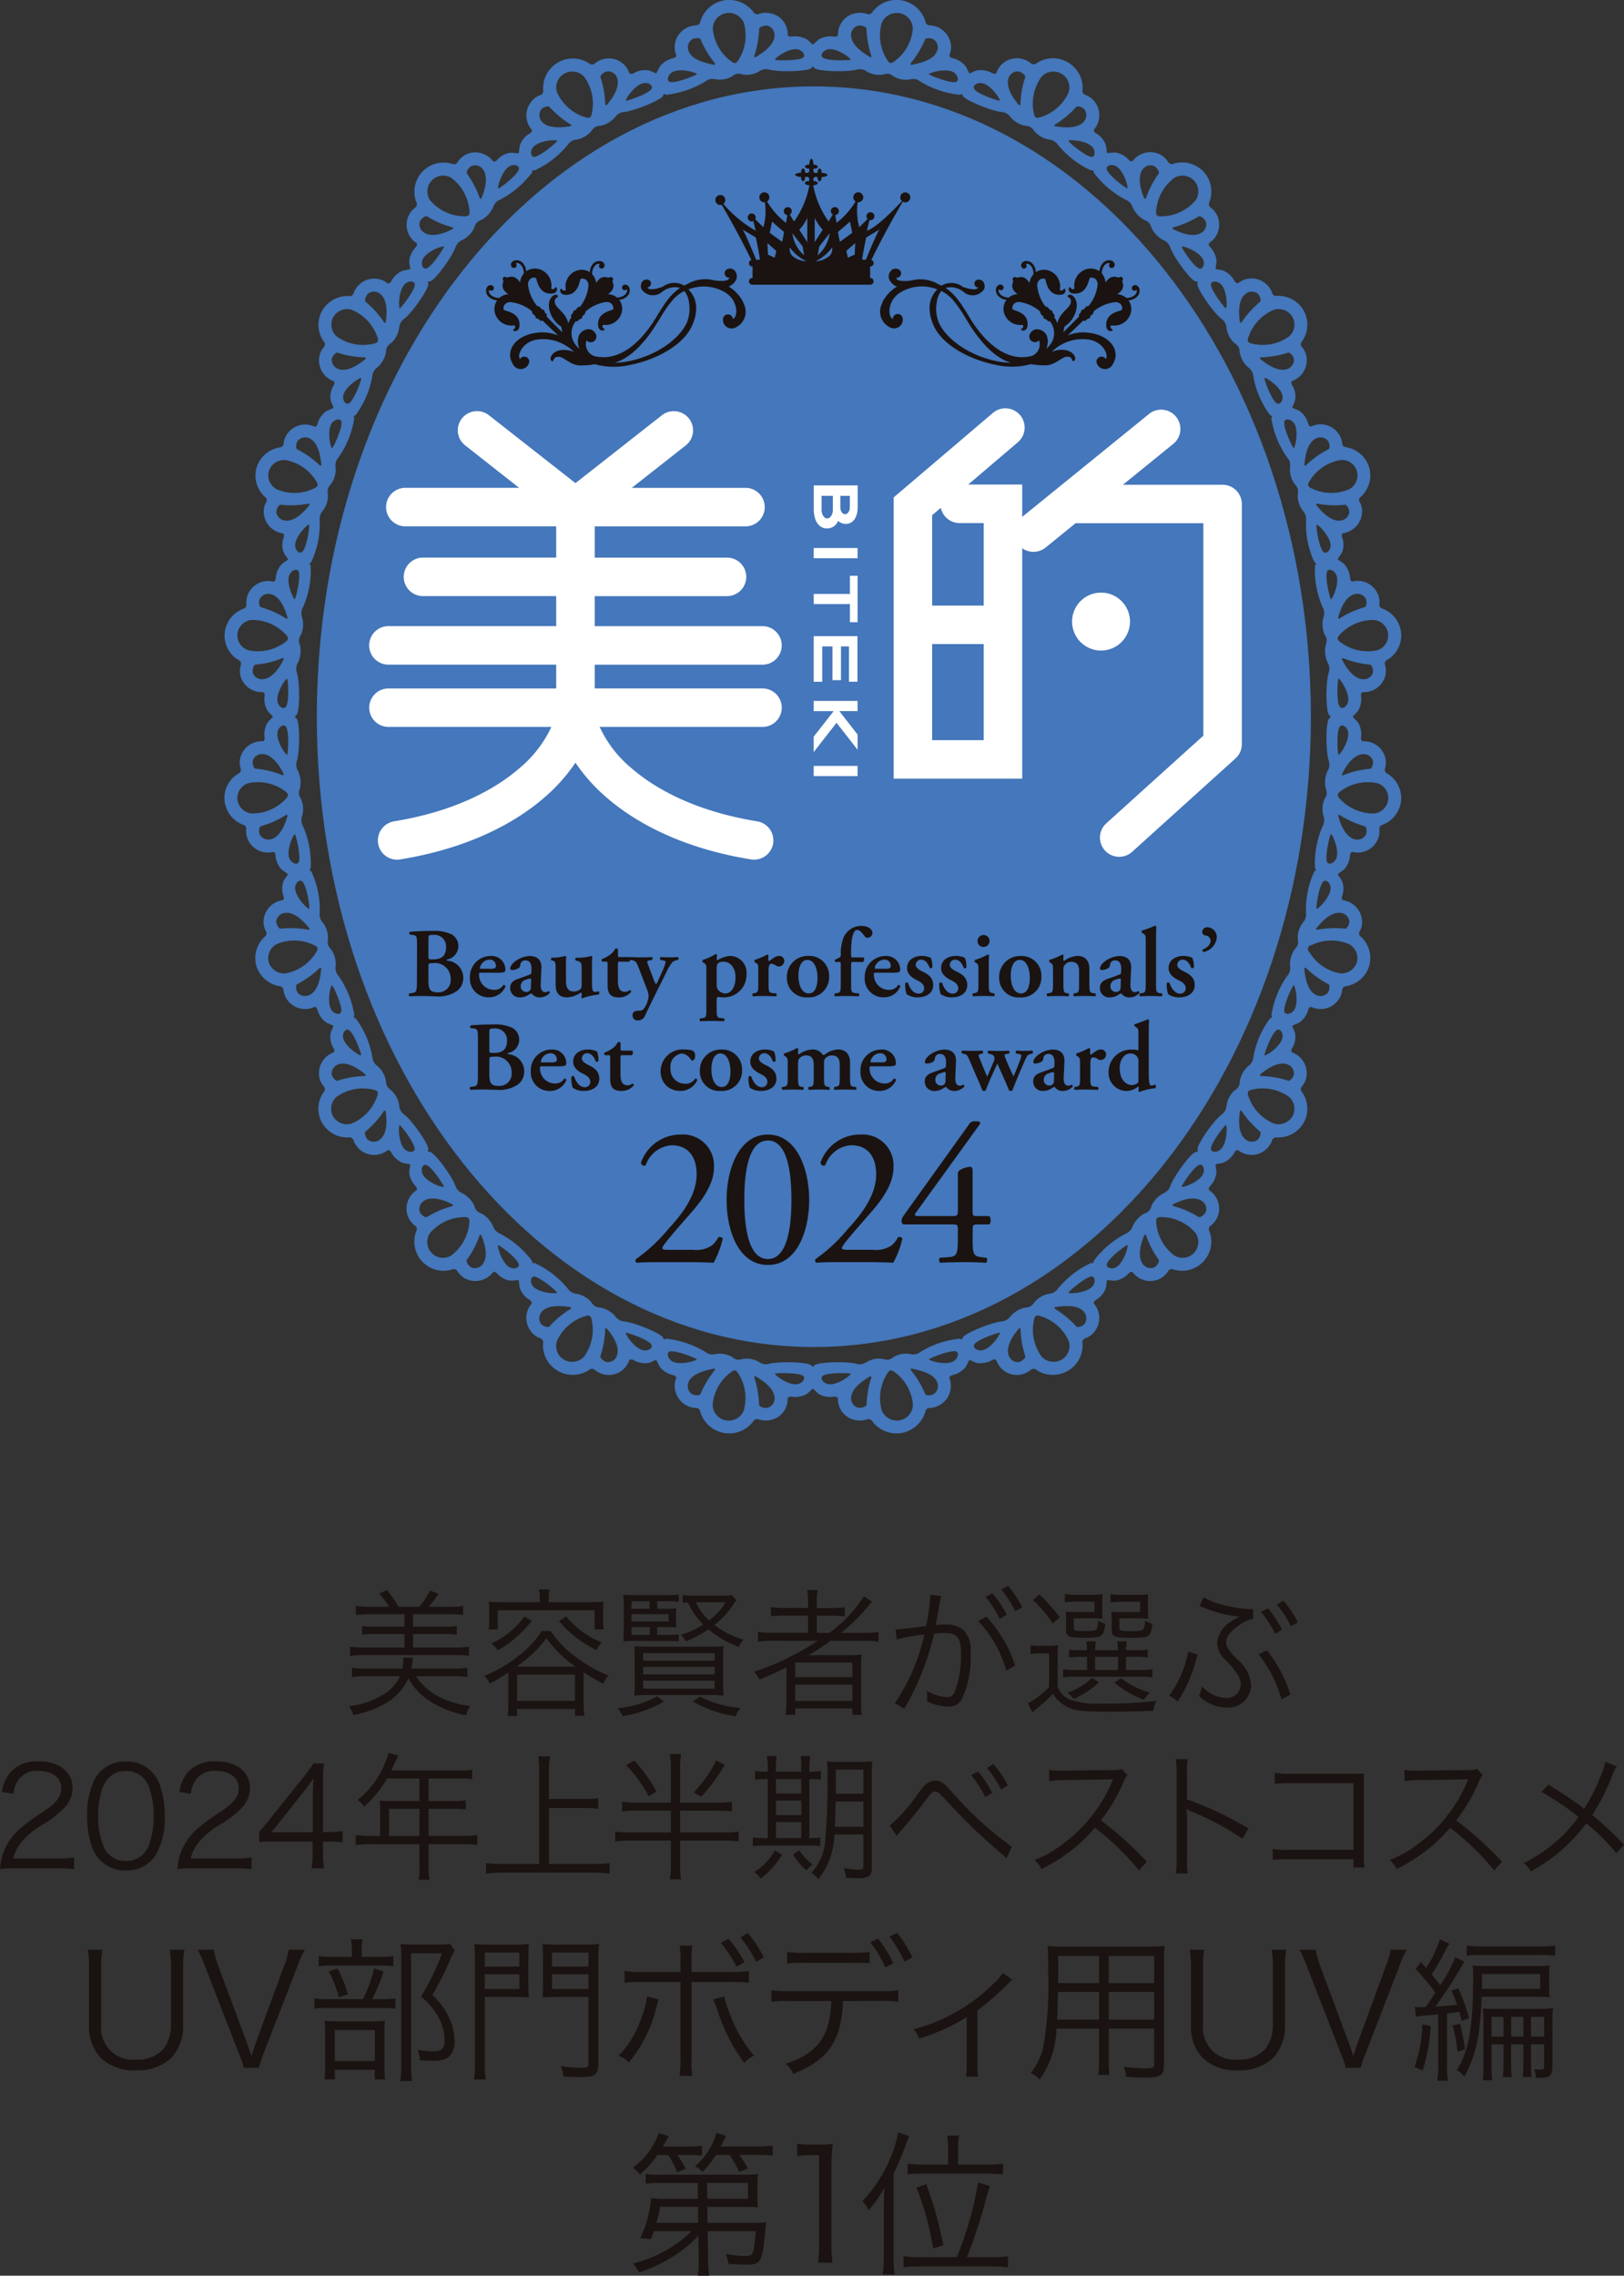 <svg data-name="グループ 36906" xmlns="http://www.w3.org/2000/svg" width="152.503" height="213.597" viewBox="0 0 152.503 213.597"><rect x="0" y="0" width="152.503" height="213.597" fill="#333333" stroke="none"/><defs><clipPath id="a"><path data-name="長方形 21558" fill="none" d="M0 0h110.513v134.538H0z"/></clipPath><clipPath id="b"><path data-name="長方形 21561" fill="none" d="M0 0h152.503v213.597H0z"/></clipPath></defs><g data-name="グループ 36994"><g data-name="グループ 36993" clip-path="url(#a)" transform="translate(21.074 .001)"><path data-name="パス 26739" d="M8.677 67.27c0 32.675 20.9 59.161 46.674 59.161s46.674-26.486 46.674-59.161S81.13 8.108 55.349 8.108 8.677 34.595 8.677 67.27" fill="#47b"/><path data-name="パス 26740" d="M56.604 48.661c-.287 0-.527-.37-.527-.794v-1.329h1.06v1.328c0 .424-.243.794-.533.794m2.128-1.036c0 .347-.216.639-.448.639-.249 0-.446-.291-.446-.639v-1.086h.894zm.606-2.065h-3.994v2.207c0 1.143.47 1.832 1.26 1.832a1.086 1.086 0 001.02-.708 1.076 1.076 0 00.717.288c.686 0 1.125-.615 1.125-1.567V45.56z" fill="#fff"/></g></g><path data-name="パス 26741" d="M80.404 51.437H76.41v.961h4.121v-.961z" fill="#fff"/><g data-name="グループ 36996"><g data-name="グループ 36995" clip-path="url(#a)" transform="translate(21.074 .001)"><path data-name="パス 26742" d="M55.336 65.789v.956h1.875l-1.875 2.4v1.447s1.955-2.516 2.146-2.75l1.976 2.531v-1.43l-1.715-2.2h1.715v-.956h-4.122z" fill="#fff"/></g></g><path data-name="パス 26743" d="M80.404 71.888H76.41v.959h4.121v-.959z" fill="#fff"/><path data-name="パス 26744" d="M79.814 54.042v1.705h-3.4v.952h3.4v1.7h.718v-4.357h-.718z" fill="#fff"/><path data-name="パス 26745" d="M76.411 59.708v4.283h.8v-3.319h.962v3.169h.8v-3.169h.749v3.315h.8v-4.279h-4.111z" fill="#fff"/><g data-name="グループ 36998"><g data-name="グループ 36997" clip-path="url(#a)" transform="translate(21.074 .001)"><path data-name="パス 26746" d="M52.337 66.428a1.8 1.8 0 00-1.813-1.811h-15.75v-2.231h15.71a1.808 1.808 0 100-3.615h-15.71v-2.819h12.464a1.808 1.808 0 000-3.615H34.774v-2.932h14.2a1.808 1.808 0 000-3.615H38.251l5.071-3.984a1.8 1.8 0 00.3-2.528 1.818 1.818 0 00-2.543-.3l-8.115 6.368-8.123-6.371a1.812 1.812 0 00-2.539.3 1.793 1.793 0 00.306 2.528l5.065 3.984H16.947a1.808 1.808 0 000 3.615h14.21v2.932H18.689a1.808 1.808 0 100 3.615h12.468v2.819H15.444a1.808 1.808 0 100 3.615h15.713v2.235H15.404a1.804 1.804 0 100 3.609h15.3a11.2 11.2 0 01-3.028 3.901c-1.995 1.721-5.647 3.968-11.754 4.963a1.822 1.822 0 00-1.488 2.086 1.8 1.8 0 002.078 1.486c6.939-1.129 11.184-3.77 13.523-5.8a16.347 16.347 0 002.929-3.279 16.333 16.333 0 002.928 3.275c2.342 2.03 6.586 4.671 13.529 5.8a1.81 1.81 0 10.585-3.572c-6.107-1-9.757-3.242-11.753-4.963a11.067 11.067 0 01-3.015-3.896h15.286a1.806 1.806 0 001.813-1.8" fill="#fff"/><path data-name="パス 26747" d="M66.459 60.453h4.843v9.02h-4.843zm.816-12.78a1.81 1.81 0 001.764 1.423h2.263v7.745h-4.843v-8.482c.115-.1.584-.5.816-.687m26.453-2.176H84.38l4.7-3.815a1.808 1.808 0 10-2.287-2.8l-11.875 9.632v-3.034h-5.071c2.317-1.975 4.665-3.972 4.665-3.972a1.811 1.811 0 00.2-2.551 1.813 1.813 0 00-2.548-.2l-9.318 7.93v26.4h12.072V51.458a1.823 1.823 0 002.2-.067l2.81-2.282h12v19.942c-1.055.942-9.118 8.229-9.118 8.229a1.815 1.815 0 00-.593 1.342 1.809 1.809 0 003.011 1.341l9.713-8.773a1.8 1.8 0 00.6-1.339V47.304a1.816 1.816 0 00-1.813-1.808" fill="#fff"/><path data-name="パス 26748" d="M85.039 58.346a2.719 2.719 0 10-2.726 2.714 2.723 2.723 0 002.726-2.715" fill="#fff"/><path data-name="パス 26749" d="M109.199 72.609a.383.383 0 01-.215-.465 1.9 1.9 0 00-.014-1.175 2.06 2.06 0 00-2.025-1.393c-.191 0-.23-.2-.209-.363a2.16 2.16 0 00-.232-1.312c-.139-.253-.535-.543-.535-.631s.4-.379.535-.631a2.159 2.159 0 00.232-1.308c-.021-.159.018-.371.209-.367a2.063 2.063 0 002.025-1.391 1.907 1.907 0 00.014-1.176.381.381 0 01.215-.465 2.672 2.672 0 001.3-2.544 2.714 2.714 0 00-1.741-2.26c-.189-.072-.325-.186-.3-.413a1.933 1.933 0 00-.245-1.154 2.045 2.045 0 00-2.237-.992c-.179.04-.257-.159-.271-.319a2.138 2.138 0 00-.493-1.237c-.184-.23-.631-.439-.647-.524s.323-.447.418-.727a2 2 0 00-.026-1.327c-.048-.154-.054-.366.135-.4a2.077 2.077 0 001.723-1.759 1.761 1.761 0 00-.209-1.158.37.37 0 01.117-.5 2.71 2.71 0 00.776-2.758 2.741 2.741 0 00-2.157-1.884c-.2-.037-.346-.123-.373-.354a1.952 1.952 0 00-.476-1.082 2.041 2.041 0 00-2.391-.528c-.177.075-.29-.105-.325-.259a2.194 2.194 0 00-.736-1.12c-.232-.181-.711-.295-.746-.376s.231-.5.264-.8a1.968 1.968 0 00-.293-1.3c-.083-.137-.131-.346.049-.415a2.074 2.074 0 001.317-2.083 1.8 1.8 0 00-.453-1.1.386.386 0 01.009-.516 2.712 2.712 0 00.175-2.874 2.759 2.759 0 00-2.52-1.4.4.4 0 01-.455-.263 1.938 1.938 0 00-.7-.961 2.028 2.028 0 00-2.451 0c-.152.112-.309-.033-.384-.178a2.193 2.193 0 00-.967-.929c-.257-.128-.75-.136-.8-.21s.113-.545.067-.832a2.186 2.186 0 00-.585-1.2c-.115-.119-.208-.314-.048-.423a2.043 2.043 0 00.79-2.335 1.969 1.969 0 00-.706-.965.388.388 0 01-.107-.509 2.74 2.74 0 00-3.364-3.6.4.4 0 01-.505-.152 1.983 1.983 0 00-.91-.78 2.075 2.075 0 00-2.4.64c-.123.147-.307.042-.415-.081a2.029 2.029 0 00-1.167-.663c-.295-.049-.775.077-.842.024s-.047-.549-.159-.824a2.026 2.026 0 00-.88-1.015c-.144-.08-.291-.239-.168-.39a2.045 2.045 0 00.112-2.467 1.861 1.861 0 00-.952-.748.39.39 0 01-.265-.453 2.748 2.748 0 00-1.371-2.6 2.783 2.783 0 00-2.949.078.4.4 0 01-.53.01 2.085 2.085 0 00-1.129-.468 2.019 2.019 0 00-2.093 1.324c-.067.176-.282.135-.423.056a2.2 2.2 0 00-1.324-.262c-.288.027-.711.314-.8.283s-.219-.5-.413-.724a2.238 2.238 0 00-1.169-.687c-.157-.042-.35-.138-.282-.32a2.008 2.008 0 00-.714-2.359 2.053 2.053 0 00-1.152-.407.4.4 0 01-.4-.339 2.827 2.827 0 00-4.972-.927.42.42 0 01-.505.2 2.093 2.093 0 00-1.228-.039 2 2 0 00-1.508 1.955c0 .192-.215.23-.378.2a2.279 2.279 0 00-1.337.219c-.262.136-.557.527-.645.522s-.383-.386-.647-.522a2.258 2.258 0 00-1.332-.219c-.163.026-.378-.011-.385-.2a1.989 1.989 0 00-1.5-1.955 2.107 2.107 0 00-1.231.039.415.415 0 01-.5-.2A2.874 2.874 0 0046.887.038a2.844 2.844 0 00-2.2 2 .4.4 0 01-.4.339 2.062 2.062 0 00-1.159.408 2.013 2.013 0 00-.713 2.359c.067.182-.125.278-.285.32a2.23 2.23 0 00-1.168.687c-.2.222-.334.695-.415.724s-.506-.256-.792-.283a2.179 2.179 0 00-1.32.279c-.143.079-.358.12-.426-.056a2.021 2.021 0 00-2.1-1.324 2.085 2.085 0 00-1.124.468.405.405 0 01-.534-.01 2.79 2.79 0 00-4.318 2.524.393.393 0 01-.261.453 1.834 1.834 0 00-.952.748 2.038 2.038 0 00.109 2.467c.12.151-.024.31-.168.39a2.045 2.045 0 00-.881 1.015c-.112.275-.089.768-.155.824s-.55-.073-.842-.024a2.024 2.024 0 00-1.168.663c-.107.123-.295.229-.417.081a2.077 2.077 0 00-2.4-.64 2 2 0 00-.912.78.391.391 0 01-.5.152 2.739 2.739 0 00-3.364 3.6.382.382 0 01-.111.509 2.022 2.022 0 00-.7.965 2.043 2.043 0 00.793 2.335c.158.109.065.3-.049.423a2.131 2.131 0 00-.584 1.2c-.047.287.117.767.069.832s-.543.082-.806.21a2.188 2.188 0 00-.961.929c-.079.145-.234.29-.385.178a2.035 2.035 0 00-2.455 0 1.957 1.957 0 00-.7.961.4.4 0 01-.453.263 2.746 2.746 0 00-2.516 1.4 2.71 2.71 0 00.17 2.874.385.385 0 01.009.516 1.822 1.822 0 00-.454 1.1 2.077 2.077 0 001.323 2.083c.176.069.128.278.047.415a1.976 1.976 0 00-.294 1.3c.034.291.295.716.263.8s-.514.2-.743.376a2.154 2.154 0 00-.737 1.12c-.038.154-.15.335-.323.259a2.043 2.043 0 00-2.394.528 1.926 1.926 0 00-.474 1.082.392.392 0 01-.376.354 2.761 2.761 0 00-2.16 1.884 2.72 2.72 0 00.782 2.758.377.377 0 01.118.5 1.782 1.782 0 00-.21 1.158 2.071 2.071 0 001.721 1.759c.189.033.187.245.131.4a2.029 2.029 0 00-.023 1.327c.095.28.436.641.422.727s-.465.294-.653.524a2.168 2.168 0 00-.492 1.237c-.011.16-.083.359-.271.319a2.043 2.043 0 00-2.236.992 1.942 1.942 0 00-.245 1.154c.024.226-.115.341-.3.413a2.708 2.708 0 00-1.739 2.26 2.666 2.666 0 001.3 2.544.38.38 0 01.216.465 1.941 1.941 0 00.009 1.176 2.07 2.07 0 002.012 1.372c.192 0 .231.208.211.367a2.158 2.158 0 00.231 1.308c.137.251.535.544.535.631s-.4.378-.535.631a2.16 2.16 0 00-.231 1.312c.019.159-.019.366-.211.363a2.068 2.068 0 00-2.028 1.393 1.937 1.937 0 00-.009 1.175.382.382 0 01-.216.465 2.662 2.662 0 00-1.3 2.542 2.708 2.708 0 001.739 2.261.382.382 0 01.3.418 1.929 1.929 0 00.245 1.149 2.043 2.043 0 002.236.992c.187-.041.259.162.271.321a2.182 2.182 0 00.492 1.239c.187.222.637.432.653.52s-.327.448-.422.725a2.036 2.036 0 00.023 1.329c.056.149.057.365-.131.4a2.067 2.067 0 00-1.721 1.757 1.782 1.782 0 00.21 1.158.379.379 0 01-.118.5 2.717 2.717 0 00-.782 2.757 2.764 2.764 0 002.16 1.885.39.39 0 01.376.352 1.93 1.93 0 00.483 1.086 2.046 2.046 0 002.394.528c.174-.079.286.106.323.261a2.146 2.146 0 00.737 1.119c.229.179.71.3.743.378s-.229.5-.263.794a1.974 1.974 0 00.294 1.3c.081.136.129.347-.047.417a2.073 2.073 0 00-1.323 2.08 1.822 1.822 0 00.454 1.1.386.386 0 01-.009.517 2.709 2.709 0 00-.17 2.874 2.749 2.749 0 002.516 1.393.4.4 0 01.453.266 1.986 1.986 0 00.7.962 2.034 2.034 0 002.455 0c.151-.114.306.033.385.179a2.178 2.178 0 00.961.928c.263.129.753.133.806.2s-.115.551-.069.834a2.126 2.126 0 00.584 1.2c.114.115.207.309.049.418a2.045 2.045 0 00-.793 2.336 1.973 1.973 0 00.7.962.385.385 0 01.111.51 2.741 2.741 0 003.364 3.6.4.4 0 01.5.151 1.933 1.933 0 00.912.778 2.068 2.068 0 002.4-.636c.122-.147.31-.043.417.078a2.012 2.012 0 001.168.663c.293.051.772-.077.842-.021s.043.549.155.82a2.048 2.048 0 00.881 1.016c.144.085.288.24.168.388a2.046 2.046 0 00-.109 2.472 1.81 1.81 0 00.952.741.4.4 0 01.261.458 2.749 2.749 0 001.374 2.6 2.78 2.78 0 002.944-.079.4.4 0 01.534-.009 2.093 2.093 0 001.124.467 2.027 2.027 0 002.1-1.324c.069-.179.283-.136.426-.056a2.21 2.21 0 001.32.277c.286-.027.713-.317.792-.282s.219.5.415.722a2.223 2.223 0 001.168.687c.16.043.352.136.285.317a2.071 2.071 0 001.872 2.768.394.394 0 01.4.343 2.833 2.833 0 004.975.928.405.405 0 01.5-.2 2.155 2.155 0 001.231.038 1.989 1.989 0 001.5-1.956c.007-.19.222-.227.385-.207a2.2 2.2 0 001.332-.215c.264-.136.559-.525.647-.525s.383.389.645.525a2.217 2.217 0 001.337.215c.163-.021.378.017.378.207a2 2 0 001.508 1.956 2.141 2.141 0 001.228-.038.411.411 0 01.505.2 2.831 2.831 0 004.972-.928.4.4 0 01.4-.343 2.072 2.072 0 001.873-2.768c-.067-.181.126-.273.282-.317a2.231 2.231 0 001.169-.687c.193-.219.333-.693.413-.722s.508.255.8.282a2.228 2.228 0 001.323-.277c.141-.08.355-.123.423.056a2.024 2.024 0 002.093 1.324 2.093 2.093 0 001.129-.467.4.4 0 01.53.009 2.788 2.788 0 002.949.079 2.748 2.748 0 001.371-2.6.4.4 0 01.265-.458 1.836 1.836 0 00.952-.741 2.053 2.053 0 00-.112-2.472c-.123-.147.024-.3.168-.388a2.028 2.028 0 00.88-1.016c.112-.271.091-.766.159-.82s.548.072.842.021a2.016 2.016 0 001.167-.663c.107-.121.291-.225.415-.078a2.067 2.067 0 002.4.636 1.916 1.916 0 00.91-.778.4.4 0 01.505-.151 2.742 2.742 0 003.364-3.6.391.391 0 01.107-.51 1.923 1.923 0 00.706-.962 2.045 2.045 0 00-.79-2.336c-.16-.11-.067-.3.048-.418a2.18 2.18 0 00.585-1.2c.046-.283-.119-.761-.067-.834s.542-.074.8-.2a2.184 2.184 0 00.967-.928c.075-.146.232-.294.384-.179a2.027 2.027 0 002.451 0 1.966 1.966 0 00.7-.962.4.4 0 01.455-.266 2.762 2.762 0 002.52-1.393 2.712 2.712 0 00-.175-2.874.388.388 0 01-.009-.517 1.8 1.8 0 00.453-1.1 2.07 2.07 0 00-1.317-2.08c-.181-.07-.133-.281-.049-.417a1.966 1.966 0 00.293-1.3c-.033-.29-.295-.716-.264-.794s.514-.2.746-.378a2.186 2.186 0 00.736-1.119c.034-.154.147-.339.325-.261a2.045 2.045 0 002.392-.528 1.955 1.955 0 00.476-1.084.383.383 0 01.373-.352 2.745 2.745 0 002.157-1.885 2.707 2.707 0 00-.776-2.757.372.372 0 01-.117-.5 1.761 1.761 0 00.209-1.158 2.074 2.074 0 00-1.723-1.757c-.189-.034-.183-.25-.135-.4a2.008 2.008 0 00.026-1.329c-.095-.277-.436-.64-.418-.725s.463-.3.647-.52a2.151 2.151 0 00.493-1.239c.014-.159.091-.362.271-.321a2.045 2.045 0 002.237-.992 1.921 1.921 0 00.245-1.149.382.382 0 01.3-.418 2.715 2.715 0 001.741-2.261 2.669 2.669 0 00-1.3-2.542m-2.233-1.829a.889.889 0 01.872.588c.089.272-.066.764-.243.789a8.561 8.561 0 00-2.517.6.088.088 0 01-.123-.114c.569-1.162 1.3-1.855 2.012-1.86m-2.156-2.646c.2-.131.482.037.641.339.411.8-.718 2.463-.838 2.356-.072-.1-.238-2.419.2-2.7m-.2-4.424c.12-.107 1.249 1.555.838 2.355-.159.3-.438.466-.641.336-.434-.277-.269-2.591-.2-2.691m3.225-.541a.887.887 0 01-.872.588c-.714-.006-1.443-.7-2.012-1.862a.087.087 0 01.123-.111 8.781 8.781 0 002.517.6c.177.024.333.516.243.789m-1.638-7.42a.907.907 0 01.974.415c.143.248.085.762-.08.818a8.849 8.849 0 00-2.362 1.058.084.084 0 01-.135-.09c.333-1.248.894-2.06 1.6-2.2m-1.455 3.82a4.263 4.263 0 013.25-1.38 1.48 1.48 0 011.293 1.308 1.456 1.456 0 01-1.025 1.531 4.259 4.259 0 01-3.444-.751c-.1-.057-.272-.221-.279-.329s.129-.3.206-.378m.135-10.724c-.7.133-1.531-.417-2.331-1.441a.086.086 0 01.093-.136 8.762 8.762 0 002.595.1c.176-.009.434.444.4.73a.93.93 0 01-.754.748m-1.282 32.131c-.336-.345.2-2.6.31-2.682s.977 1.771.388 2.472c-.211.267-.527.376-.7.209m-1.028 4.308c-.083-.119.25-2.411.718-2.6.218-.095.472.125.565.453.242.862-1.2 2.275-1.283 2.149m1.342-29.051c-.106-.083-.646-2.333-.31-2.678.17-.17.486-.061.7.209.59.7-.274 2.556-.388 2.469m-.624-4.386c-.467-.193-.8-2.482-.718-2.6s1.525 1.285 1.283 2.148c-.093.328-.346.546-.565.454m1.513-8.676a1.456 1.456 0 01.824 2.739 4.221 4.221 0 01-3.511-.073c-.1-.04-.307-.163-.343-.271a.668.668 0 01.127-.408 4.246 4.246 0 012.9-1.987m-2.23-2.054a.908.908 0 011.037.219c.19.214.242.725.087.816a8.945 8.945 0 00-2.115 1.5.084.084 0 01-.154-.057c.111-1.3.471-2.2 1.145-2.483m-2.27-1.563c.718.569.237 2.566.113 2.5s-1.1-2.156-.839-2.564c.131-.2.46-.158.726.064m-.436-4.94c-.66.27-1.585-.091-2.582-.929a.086.086 0 01.065-.152 8.82 8.82 0 002.555-.441c.171-.047.511.344.545.629a.933.933 0 01-.583.894m-.488 2.71c-.024.341-.231.607-.463.56-.484-.1-1.288-2.261-1.231-2.4s1.76.946 1.694 1.84m-.8-8.257a1.511 1.511 0 011.732.686 1.481 1.481 0 01-.336 1.828 4.235 4.235 0 01-3.455.669.649.649 0 01-.387-.187.614.614 0 01.042-.429 4.218 4.218 0 012.4-2.566m-2.63-1.523a.909.909 0 011.058-.018c.233.174.4.668.265.788a8.877 8.877 0 00-1.731 1.925.086.086 0 01-.165-.027c-.2-1.278-.018-2.253.572-2.667m-3.285-.929c.086-.225.409-.253.718-.1.828.4.817 2.443.669 2.411-.122-.04-1.551-1.855-1.387-2.312m-.493-5.82a.893.893 0 01-.345 1c-.583.424-1.576.295-2.728-.3a.088.088 0 01.032-.166 8.788 8.788 0 002.368-1.022c.157-.089.582.221.673.493m-.512 4.409c-.514.029-1.747-1.931-1.755-2.051.034-.163 1.937.509 2.073 1.4.047.338-.08.639-.319.65m-2.434-8.521a1.484 1.484 0 011.979 2.122 4.3 4.3 0 01-3.2 1.492.67.67 0 01-.425-.098.664.664 0 01-.066-.43 4.286 4.286 0 011.711-3.089m-2.941-.838a.889.889 0 011.02-.273c.267.115.543.561.448.712a8.765 8.765 0 00-1.19 2.294.09.09 0 01-.17.018c-.51-1.19-.559-2.2-.107-2.751m-2.747-.336c.873.2 1.411 2.152 1.263 2.158s-1.987-1.38-1.937-1.875c.023-.237.339-.36.674-.283m-1.883-1.517c.135.319.087.647-.136.72-.46.12-2.221-1.356-2.242-1.5s2.011-.053 2.378.783m-1.643-3.973c.127-.125.634.035.8.288a.918.918 0 01-.063 1.065c-.443.566-1.422.685-2.708.466a.084.084 0 01-.023-.161 9.035 9.035 0 002-1.659m-3.267-2.829a1.525 1.525 0 011.869-.279 1.485 1.485 0 01.669 1.761 4.253 4.253 0 01-2.64 2.318.682.682 0 01-.437.034.684.684 0 01-.185-.385 4.3 4.3 0 01.724-3.449m-3.078.071a.889.889 0 01.893-.566c.291.029.7.363.65.538a8.839 8.839 0 00-.448 2.538.088.088 0 01-.154.065c-.842-.968-1.212-1.908-.941-2.575m-2.734.524c.911-.1 2.021 1.592 1.868 1.663-.118.017-2.31-.694-2.416-1.193-.047-.238.209-.438.549-.47m-2.266-.852c.232.256.288.577.1.718-.391.267-2.525-.582-2.6-.694s1.9-.733 2.5-.024m-2.861-3.243c.08-.168.607-.146.847.03a.912.912 0 01.295 1.024c-.24.7-1.116 1.086-2.407 1.331a.086.086 0 01-.073-.149 9.175 9.175 0 001.338-2.236m-4.066-1.56a1.547 1.547 0 011.679-.9 1.515 1.515 0 011.236 1.441 4.2 4.2 0 01-1.709 3.059.707.707 0 01-.392.182c-.107-.016-.256-.2-.307-.3a4.27 4.27 0 01-.506-3.49m-2.237.281c.285-.073.785.1.8.278a9.305 9.305 0 00.454 2.548.084.084 0 01-.119.112c-1.126-.64-1.8-1.364-1.783-2.088a.905.905 0 01.646-.849m-3.021 2.292c.815-.431 2.448.8 2.33.909-.107.058-2.407.134-2.676-.27-.13-.2.037-.486.346-.639m-2.424 0c.305.153.472.436.345.639-.277.4-2.572.328-2.679.27-.121-.11 1.51-1.34 2.334-.909m-4.284.537a9.365 9.365 0 00.457-2.543c.01-.179.514-.351.8-.278a.91.91 0 01.641.849c.024.725-.656 1.448-1.781 2.088a.085.085 0 01-.121-.112m-3.9-2.57a1.521 1.521 0 011.244-1.441 1.538 1.538 0 011.671.9 4.27 4.27 0 01-.5 3.49c-.051.1-.2.28-.311.3a.728.728 0 01-.393-.182 4.225 4.225 0 01-1.707-3.07m-1.991 1.052c.238-.176.766-.2.846-.03a9.146 9.146 0 001.336 2.236.086.086 0 01-.073.149c-1.291-.245-2.171-.63-2.406-1.331a.905.905 0 01.3-1.024m-2.018 3.213c.608-.709 2.582-.1 2.5.024s-2.206.961-2.6.694c-.187-.141-.134-.462.1-.718m-2.269.852c.342.032.6.232.55.47-.105.5-2.3 1.21-2.416 1.193-.152-.071.96-1.761 1.867-1.663m-3.626-1.091a.889.889 0 01.893.566c.273.668-.1 1.607-.942 2.575a.088.088 0 01-.154-.065 8.849 8.849 0 00-.447-2.538c-.048-.175.358-.51.65-.538m-4.052.216a1.517 1.517 0 011.863.279 4.284 4.284 0 01.726 3.457.643.643 0 01-.185.385.675.675 0 01-.433-.037 4.266 4.266 0 01-2.643-2.325 1.487 1.487 0 01.673-1.761m-2.189 3.4c.159-.253.668-.413.794-.288a9.151 9.151 0 001.993 1.659.083.083 0 01-.017.161c-1.287.218-2.267.1-2.71-.466a.917.917 0 01-.061-1.065m-.848 3.685c.365-.836 2.412-.925 2.378-.783-.017.147-1.782 1.623-2.235 1.5-.229-.073-.278-.4-.143-.72m-1.878 1.519c.328-.077.647.047.666.283.048.495-1.785 1.889-1.937 1.878s.392-1.958 1.271-2.162m-3.778.063a.894.894 0 011.024.273c.454.546.4 1.561-.107 2.751a.085.085 0 01-.163-.018 8.869 8.869 0 00-1.2-2.294c-.1-.151.179-.6.444-.712m-3.762 1.376a1.48 1.48 0 011.843-.265 4.278 4.278 0 011.711 3.089.663.663 0 01-.063.43.677.677 0 01-.421.095 4.291 4.291 0 01-3.2-1.492 1.488 1.488 0 01.134-1.856m-1.1 3.848c.095-.272.517-.582.673-.493a8.811 8.811 0 002.367 1.022.088.088 0 01.032.166c-1.148.6-2.142.725-2.73.3a.9.9 0 01-.343-1m2.267 2.358c-.008.12-1.238 2.079-1.75 2.051-.242-.011-.37-.312-.321-.65.137-.892 2.04-1.564 2.071-1.4m-3.475 3.364c.306-.154.632-.127.72.1.16.457-1.27 2.272-1.39 2.312-.149.032-.16-2.014.67-2.411m-3.628 1.012a.9.9 0 011.058.016c.591.416.767 1.389.572 2.667a.086.086 0 01-.165.027 8.921 8.921 0 00-1.723-1.92c-.131-.12.029-.614.261-.785m-3.3 2.224a1.5 1.5 0 011.726-.686 4.248 4.248 0 012.414 2.566.638.638 0 01.038.429.661.661 0 01-.389.187 4.236 4.236 0 01-3.454-.669 1.478 1.478 0 01-.335-1.828m-.141 3.968c.025-.285.37-.676.542-.629a8.847 8.847 0 002.556.441.085.085 0 01.064.152c-1 .838-1.925 1.2-2.579.929a.926.926 0 01-.583-.894m1.528 4.164c-.229.047-.437-.219-.466-.56-.056-.894 1.649-1.981 1.7-1.84s-.742 2.3-1.231 2.4m-1.381 1.67c.261-.222.593-.263.722-.064.256.408-.711 2.5-.838 2.564s-.6-1.931.115-2.5m-3.319 1.783a.912.912 0 011.038-.219c.674.285 1.034 1.184 1.145 2.483a.084.084 0 01-.154.057 8.921 8.921 0 00-2.118-1.5c-.151-.091-.1-.6.089-.816m-2.738 2.862a1.5 1.5 0 011.541-1.031 4.24 4.24 0 012.906 1.987.647.647 0 01.128.408c-.032.107-.239.231-.343.271a4.215 4.215 0 01-3.509.073 1.49 1.49 0 01-.722-1.708m1.46 4.64a.929.929 0 01-.756-.748c-.03-.287.222-.74.4-.73a8.644 8.644 0 002.595-.1.087.087 0 01.1.136c-.8 1.024-1.631 1.574-2.333 1.441m1.285 32.135c-.173.17-.482.058-.7-.209-.588-.7.277-2.557.392-2.472s.646 2.336.309 2.682m.314 1.705c.466.191.8 2.483.717 2.6s-1.533-1.293-1.29-2.152c.091-.328.349-.548.565-.453M6.219 53.769c.218-.27.528-.379.7-.209.337.345-.207 2.595-.309 2.678s-.98-1.767-.392-2.469m.45-2.371c-.243-.863 1.2-2.275 1.281-2.148s-.25 2.408-.717 2.6c-.216.093-.473-.126-.565-.454M5.063 68.475c.158-.3.438-.471.641-.339.433.277.267 2.594.194 2.7-.12.107-1.248-1.559-.836-2.356m.836-4.763c.073.1.239 2.414-.194 2.691-.2.13-.484-.037-.641-.336-.413-.8.716-2.462.836-2.355M3.34 56.172a.909.909 0 01.973-.415c.708.142 1.269.953 1.607 2.2a.086.086 0 01-.139.09 8.758 8.758 0 00-2.363-1.058c-.165-.056-.221-.57-.078-.818m-2.118 3.328a1.489 1.489 0 011.3-1.308 4.262 4.262 0 013.249 1.38.654.654 0 01.206.378c-.008.109-.187.272-.28.329a4.259 4.259 0 01-3.444.751 1.462 1.462 0 01-1.03-1.531m2.322 4.259a.9.9 0 01-.87-.588c-.088-.273.069-.765.245-.789a8.776 8.776 0 002.516-.6.086.086 0 01.123.111c-.567 1.165-1.294 1.856-2.014 1.862m-.87 7.61a.9.9 0 01.87-.588c.72 0 1.447.7 2.014 1.86a.087.087 0 01-.123.114 8.556 8.556 0 00-2.516-.6c-.176-.025-.333-.517-.245-.789m1.638 7.42a.91.91 0 01-.973-.417c-.143-.25-.087-.759.078-.818a8.793 8.793 0 002.361-1.046.086.086 0 01.139.09c-.338 1.245-.9 2.059-1.607 2.2M5.77 74.97a4.274 4.274 0 01-3.249 1.38 1.5 1.5 0 01-1.3-1.312 1.469 1.469 0 011.03-1.529 4.268 4.268 0 013.444.752c.093.058.272.223.28.331a.664.664 0 01-.206.378m-.135 10.723c.7-.131 1.531.413 2.333 1.437a.086.086 0 01-.1.136 8.944 8.944 0 00-2.595-.1c-.176.008-.428-.442-.4-.73a.925.925 0 01.756-.745m.081 5.673a1.511 1.511 0 01-1.541-1.032 1.486 1.486 0 01.722-1.708 4.213 4.213 0 013.509.077c.1.033.311.16.343.262a.661.661 0 01-.128.414 4.25 4.25 0 01-2.906 1.988m2.235 2.043a.909.909 0 01-1.038-.21c-.189-.216-.24-.73-.089-.817a8.917 8.917 0 002.118-1.512.087.087 0 01.154.064c-.111 1.3-.471 2.2-1.145 2.476m2.274 1.568c-.72-.57-.24-2.564-.115-2.5s1.094 2.156.838 2.564c-.129.2-.462.153-.722-.064m.436 4.941c.654-.275 1.582.091 2.579.924a.085.085 0 01-.064.152 8.928 8.928 0 00-2.556.446c-.171.046-.517-.346-.542-.628a.922.922 0 01.583-.894m.479-2.715c.03-.339.238-.606.466-.558.489.1 1.291 2.264 1.231 2.4s-1.753-.948-1.7-1.843m.8 8.261a1.5 1.5 0 01-1.726-.687 1.484 1.484 0 01.335-1.83 4.249 4.249 0 013.454-.669.655.655 0 01.389.193.625.625 0 01-.038.424 4.256 4.256 0 01-2.414 2.568m2.634 1.527a.913.913 0 01-1.058.013c-.232-.176-.392-.668-.261-.789a8.98 8.98 0 001.726-1.923.086.086 0 01.165.026c.2 1.274.019 2.253-.572 2.672m3.29.927c-.088.221-.414.251-.72.1-.83-.4-.818-2.442-.67-2.413.12.042 1.55 1.859 1.39 2.317m.488 5.817a.9.9 0 01.343-.993c.588-.426 1.582-.3 2.73.3a.089.089 0 01-.027.167 8.857 8.857 0 00-2.372 1.023c-.157.086-.578-.219-.673-.494m.517-4.409c.512-.026 1.742 1.933 1.75 2.051-.031.163-1.934-.505-2.071-1.4-.049-.339.079-.638.321-.652m2.428 8.519a1.47 1.47 0 01-1.843-.263 1.486 1.486 0 01-.134-1.855 4.292 4.292 0 013.2-1.494.71.71 0 01.421.1.671.671 0 01.063.432 4.273 4.273 0 01-1.711 3.084m2.943.837a.9.9 0 01-1.024.278c-.264-.114-.54-.561-.444-.713a8.729 8.729 0 001.2-2.294.084.084 0 01.163-.016c.506 1.188.561 2.2.107 2.746m2.754.338c-.879-.2-1.422-2.149-1.271-2.154s1.985 1.375 1.937 1.873c-.018.232-.338.36-.666.28m1.878 1.519c-.135-.317-.086-.642.143-.72.453-.119 2.218 1.357 2.237 1.5s-2.015.058-2.38-.784m1.644 3.97c-.127.126-.636-.037-.794-.286a.917.917 0 01.061-1.065c.444-.569 1.423-.687 2.71-.473a.088.088 0 01.017.168 9.126 9.126 0 00-1.993 1.656m3.258 2.831a1.519 1.519 0 01-1.863.281 1.484 1.484 0 01-.673-1.759 4.26 4.26 0 012.643-2.325.692.692 0 01.434-.038.643.643 0 01.185.386 4.281 4.281 0 01-.726 3.454m3.082-.067a.906.906 0 01-.893.572c-.293-.034-.7-.375-.65-.546a8.827 8.827 0 00.447-2.534.086.086 0 01.154-.065c.846.967 1.215 1.907.942 2.574m2.731-.526c-.906.1-2.019-1.592-1.867-1.661.12-.016 2.311.693 2.416 1.191.049.238-.208.438-.55.47m2.269.854c-.233-.256-.287-.578-.1-.72.4-.266 2.527.582 2.6.693.079.127-1.9.735-2.5.027m2.861 3.242c-.08.169-.608.151-.846-.031a.9.9 0 01-.3-1.024c.235-.7 1.116-1.08 2.406-1.328a.086.086 0 01.073.149 9.14 9.14 0 00-1.336 2.235m4.06 1.563a1.517 1.517 0 01-2.915-.543 4.211 4.211 0 011.71-3.062.73.73 0 01.393-.183c.11.018.259.2.311.3a4.273 4.273 0 01.5 3.492m2.244-.283c-.288.077-.792-.1-.8-.273a9.342 9.342 0 00-.443-2.559.084.084 0 01.121-.111c1.125.639 1.8 1.361 1.781 2.088a.9.9 0 01-.641.848m3.025-2.286c-.824.434-2.455-.8-2.334-.911.107-.057 2.4-.135 2.679.271.127.2-.04.485-.345.64m2.424 0c-.31-.155-.477-.437-.346-.64.269-.406 2.568-.328 2.676-.271.119.112-1.515 1.345-2.33.911m4.278-.54a9.283 9.283 0 00-.454 2.552c-.017.173-.518.35-.8.273a.9.9 0 01-.646-.848c-.018-.727.657-1.449 1.783-2.088a.083.083 0 01.119.111m3.9 2.566a1.517 1.517 0 01-1.236 1.446 1.547 1.547 0 01-1.679-.9 4.273 4.273 0 01.506-3.492c.051-.093.2-.278.307-.3a.743.743 0 01.4.181 4.2 4.2 0 011.705 3.065m2-1.05c-.24.182-.767.2-.847.031a9.132 9.132 0 00-1.339-2.235.086.086 0 01.073-.149c1.292.248 2.167.629 2.407 1.328a.908.908 0 01-.295 1.024m2.013-3.211c-.607.708-2.584.1-2.5-.027.074-.111 2.208-.959 2.6-.7.192.145.136.467-.1.724m2.266-.854c-.339-.032-.6-.232-.549-.47.106-.5 2.3-1.207 2.416-1.191.153.069-.956 1.76-1.868 1.661m3.627 1.1a.906.906 0 01-.893-.572c-.271-.668.1-1.607.941-2.574a.086.086 0 01.154.065 8.817 8.817 0 00.448 2.534c.048.171-.359.512-.65.546m4.054-.223a1.527 1.527 0 01-1.869-.281 4.285 4.285 0 01-.721-3.454.667.667 0 01.183-.386.7.7 0 01.437.038 4.247 4.247 0 012.639 2.325 1.482 1.482 0 01-.669 1.759m2.188-3.4c-.161.249-.669.411-.8.286a9.011 9.011 0 00-2-1.656.089.089 0 01.023-.168c1.286-.214 2.264-.1 2.708.473a.918.918 0 01.063 1.065m.847-3.684c-.367.842-2.412.927-2.378.784s1.782-1.623 2.242-1.5c.223.078.271.4.136.72m1.886-1.519c-.335.08-.652-.048-.674-.28-.049-.5 1.79-1.888 1.937-1.873s-.39 1.95-1.263 2.154m3.768-.061a.891.891 0 01-1.021-.278c-.452-.543-.4-1.558.107-2.746a.089.089 0 01.17.016 8.628 8.628 0 001.19 2.294c.095.152-.181.6-.447.713m3.766-1.377a1.475 1.475 0 01-1.846.263 4.28 4.28 0 01-1.711-3.084.672.672 0 01.066-.432.7.7 0 01.421-.1 4.3 4.3 0 013.2 1.494 1.489 1.489 0 01-.133 1.855m1.1-3.848c-.091.274-.517.58-.673.494a8.855 8.855 0 00-2.368-1.023.089.089 0 01-.032-.167c1.152-.593 2.146-.724 2.728-.3a.89.89 0 01.345.993m-2.267-2.358c.008-.118 1.24-2.077 1.755-2.051.239.014.366.312.319.652-.136.894-2.039 1.563-2.073 1.4m3.477-3.363c-.309.155-.632.125-.718-.1-.165-.458 1.264-2.275 1.387-2.317.149-.029.159 2.013-.669 2.413m3.623-1.007a.913.913 0 01-1.058-.013c-.59-.419-.769-1.4-.572-2.672a.086.086 0 01.165-.026 8.966 8.966 0 001.731 1.923c.13.121-.032.613-.265.789m3.3-2.227a1.511 1.511 0 01-1.732.687 4.226 4.226 0 01-2.4-2.568.6.6 0 01-.042-.424.642.642 0 01.387-.193 4.248 4.248 0 013.455.669 1.487 1.487 0 01.336 1.83m.142-3.965c-.034.281-.374.673-.545.628a8.9 8.9 0 00-2.552-.446.086.086 0 01-.067-.152c1-.832 1.923-1.2 2.582-.924a.929.929 0 01.583.894m-1.534-4.166c.232-.048.439.218.463.558.066.9-1.644 1.983-1.694 1.843s.748-2.3 1.231-2.4m1.387-1.669c-.266.217-.594.261-.726.064-.258-.408.71-2.506.839-2.564s.6 1.929-.113 2.5m.5-6.84a1.269 1.269 0 010 .537 1.473 1.473 0 01-.3.449 2.377 2.377 0 00-.423 1.559 1.076 1.076 0 01-.278.934 8.617 8.617 0 00-1.473 3.685c.021.043.073.109.046.175s-.113.074-.155.09a8.442 8.442 0 00-1.579 3.639 1.151 1.151 0 01-.477.848 2.379 2.379 0 00-.8 1.4.944.944 0 01-.509.9 2.325 2.325 0 00-.737 1.43 1.149 1.149 0 01-.482.845c-.844.67-2.323 2.864-2.245 3.261.01.05.049.123.009.186s-.125.048-.176.054c-.412.046-2 2.163-2.379 3.161a1.139 1.139 0 01-.656.716 2.537 2.537 0 00-1.116 1.154.955.955 0 01-.7.754 2.526 2.526 0 00-1.074 1.189 1.156 1.156 0 01-.668.7 8.778 8.778 0 00-3 2.562c0 .046.016.13-.043.178s-.136.008-.183 0a8.692 8.692 0 00-3.121 2.406 1.126 1.126 0 01-.833.487 2.364 2.364 0 00-1.384.8 1.4 1.4 0 01-.37.385 1.436 1.436 0 01-.519.117 2.471 2.471 0 00-1.367.833 1.15 1.15 0 01-.846.46c-1.055.133-3.468 1.141-3.62 1.516-.021.045-.027.128-.1.151s-.13-.032-.175-.051a8.814 8.814 0 00-3.718 1.254 1.046 1.046 0 01-.942.193 2.3 2.3 0 00-1.567.278 1.149 1.149 0 01-.477.249 1.444 1.444 0 01-.528-.073 2.3 2.3 0 00-1.561.315 1.087 1.087 0 01-.953.134c-1.03-.241-3.641-.147-3.918.16-.03.035-.07.118-.141.119s-.111-.083-.143-.119c-.279-.307-2.884-.4-3.915-.16a1.091 1.091 0 01-.954-.134 2.292 2.292 0 00-1.559-.315 1.458 1.458 0 01-.533.073 1.133 1.133 0 01-.472-.249 2.3 2.3 0 00-1.568-.278 1.039 1.039 0 01-.94-.193 8.835 8.835 0 00-3.718-1.252c-.04.019-.1.077-.173.051s-.078-.106-.095-.151c-.154-.375-2.568-1.383-3.623-1.516a1.168 1.168 0 01-.849-.46 2.436 2.436 0 00-1.363-.833 1.471 1.471 0 01-.524-.117 1.425 1.425 0 01-.368-.385 2.353 2.353 0 00-1.385-.8 1.129 1.129 0 01-.831-.487 8.685 8.685 0 00-3.122-2.406c-.048.007-.126.045-.179 0s-.04-.133-.043-.178a8.812 8.812 0 00-3-2.562 1.151 1.151 0 01-.666-.7 2.522 2.522 0 00-1.076-1.189 1.417 1.417 0 01-.461-.275 1.35 1.35 0 01-.235-.479 2.555 2.555 0 00-1.12-1.161 1.141 1.141 0 01-.654-.716c-.379-1-1.966-3.115-2.381-3.161-.047-.006-.131 0-.175-.054s0-.136.013-.186c.075-.4-1.4-2.591-2.245-3.261a1.132 1.132 0 01-.484-.845 2.346 2.346 0 00-.736-1.43 1.424 1.424 0 01-.391-.375 1.349 1.349 0 01-.12-.52 2.382 2.382 0 00-.8-1.4 1.142 1.142 0 01-.479-.848 8.513 8.513 0 00-1.575-3.639c-.048-.016-.134-.022-.162-.09s.029-.131.05-.175a8.723 8.723 0 00-1.473-3.685 1.089 1.089 0 01-.285-.934 2.354 2.354 0 00-.417-1.559 1.453 1.453 0 01-.3-.449 1.233 1.233 0 010-.537 2.333 2.333 0 00-.487-1.539 1.151 1.151 0 01-.29-.933 8.382 8.382 0 00-.8-3.889c-.037-.027-.125-.051-.136-.123s.051-.125.083-.161a8.635 8.635 0 00-.7-3.913 1.152 1.152 0 01-.105-.97 2.361 2.361 0 00-.094-1.608 1.368 1.368 0 01-.2-.5 1.272 1.272 0 01.1-.528 2.528 2.528 0 00-.186-1.606 1.156 1.156 0 01-.1-.97c.291-1.028.272-3.694-.055-3.977-.039-.033-.117-.072-.119-.145s.08-.111.119-.143c.327-.278.346-2.949.055-3.977a1.163 1.163 0 01.1-.973 2.517 2.517 0 00.186-1.6 1.3 1.3 0 01-.1-.532 1.369 1.369 0 01.2-.5 2.366 2.366 0 00.093-1.614 1.159 1.159 0 01.105-.973 8.606 8.606 0 00.7-3.909c-.032-.037-.1-.09-.083-.163s.1-.093.136-.12a8.384 8.384 0 00.8-3.892 1.155 1.155 0 01.29-.932 2.339 2.339 0 00.484-1.546 1.249 1.249 0 010-.541 1.429 1.429 0 01.3-.444 2.363 2.363 0 00.417-1.561 1.088 1.088 0 01.285-.933 8.731 8.731 0 001.473-3.684c-.022-.045-.075-.112-.05-.176s.114-.074.162-.091a8.513 8.513 0 001.575-3.639 1.142 1.142 0 01.479-.848 2.387 2.387 0 00.8-1.4 1.365 1.365 0 01.12-.522 1.416 1.416 0 01.391-.373 2.358 2.358 0 00.736-1.433 1.134 1.134 0 01.484-.844c.84-.668 2.32-2.862 2.245-3.262-.013-.048-.049-.125-.013-.184s.128-.048.175-.054c.415-.042 2-2.163 2.381-3.158a1.139 1.139 0 01.654-.719 2.582 2.582 0 001.126-1.146 1.318 1.318 0 01.235-.486 1.389 1.389 0 01.461-.272 2.544 2.544 0 001.076-1.189 1.14 1.14 0 01.666-.706 8.849 8.849 0 003-2.56c0-.048-.013-.133.043-.176s.131-.01.179 0a8.7 8.7 0 003.12-2.409 1.122 1.122 0 01.831-.489 2.37 2.37 0 001.385-.8 1.328 1.328 0 01.368-.384 1.381 1.381 0 01.524-.119 2.451 2.451 0 001.363-.831 1.142 1.142 0 01.849-.457c1.055-.134 3.469-1.143 3.623-1.518.017-.042.027-.128.095-.152s.133.034.173.058a9 9 0 003.718-1.255 1.027 1.027 0 01.94-.2 2.3 2.3 0 001.568-.28 1.109 1.109 0 01.472-.245 1.346 1.346 0 01.533.082 2.308 2.308 0 001.559-.32 1.1 1.1 0 01.954-.133c1.031.243 3.636.149 3.915-.159.032-.037.072-.113.143-.117s.111.08.141.117c.278.307 2.888.4 3.918.159a1.1 1.1 0 01.953.133 2.314 2.314 0 001.562.32 1.321 1.321 0 01.528-.073 1.125 1.125 0 01.477.245 2.291 2.291 0 001.567.28 1.034 1.034 0 01.942.2 8.977 8.977 0 003.719 1.248c.045-.024.105-.083.175-.058s.075.11.1.152c.152.375 2.565 1.384 3.62 1.518a1.125 1.125 0 01.846.46 2.474 2.474 0 001.359.828 1.348 1.348 0 01.519.119 1.306 1.306 0 01.37.384 2.374 2.374 0 001.384.8 1.118 1.118 0 01.833.489 8.706 8.706 0 003.121 2.408c.047-.008.129-.042.183 0s.041.128.043.176a8.814 8.814 0 003 2.56 1.145 1.145 0 01.668.706 2.547 2.547 0 001.074 1.189 1.35 1.35 0 01.46.272 1.4 1.4 0 01.239.486 2.563 2.563 0 001.116 1.149 1.136 1.136 0 01.656.719c.378 1 1.967 3.116 2.379 3.158.051.006.131-.008.176.054s0 .136-.009.184c-.078.4 1.4 2.595 2.245 3.262a1.151 1.151 0 01.482.844 2.339 2.339 0 00.737 1.433 1.456 1.456 0 01.389.373 1.479 1.479 0 01.12.522 2.384 2.384 0 00.8 1.4 1.151 1.151 0 01.477.848 8.442 8.442 0 001.579 3.639c.042.017.13.024.155.091s-.025.131-.046.176a8.625 8.625 0 001.473 3.684 1.072 1.072 0 01.278.933 2.372 2.372 0 00.423 1.558 1.506 1.506 0 01.3.447 1.286 1.286 0 010 .541 2.369 2.369 0 00.486 1.539 1.169 1.169 0 01.295.932 8.36 8.36 0 00.793 3.892c.04.027.12.046.137.12s-.053.127-.085.163a8.648 8.648 0 00.7 3.909 1.162 1.162 0 01.1.973 2.328 2.328 0 00.1 1.614 1.369 1.369 0 01.2.5 1.472 1.472 0 01-.1.532 2.515 2.515 0 00.182 1.6 1.159 1.159 0 01.1.973c-.295 1.028-.272 3.7.058 3.977.037.032.112.07.117.143s-.08.112-.117.145c-.33.279-.353 2.949-.058 3.977a1.152 1.152 0 01-.1.97 2.527 2.527 0 00-.182 1.606 1.436 1.436 0 01.1.528 1.368 1.368 0 01-.2.5 2.322 2.322 0 00-.1 1.612 1.155 1.155 0 01-.1.97 8.67 8.67 0 00-.7 3.913c.032.037.095.093.085.161s-.1.1-.137.123a8.348 8.348 0 00-.793 3.889 1.165 1.165 0 01-.295.933 2.363 2.363 0 00-.486 1.539m2.808 5.061a.905.905 0 01-1.037.21c-.674-.277-1.034-1.18-1.145-2.476a.089.089 0 01.159-.064 8.884 8.884 0 002.11 1.512c.155.087.1.6-.087.817m2.738-2.864a1.509 1.509 0 01-1.543 1.032 4.25 4.25 0 01-2.9-1.991.376.376 0 01.216-.672 4.214 4.214 0 013.511-.077 1.482 1.482 0 01.719 1.708m-1.456-4.641a.926.926 0 01.754.745c.037.288-.222.738-.4.73a8.944 8.944 0 00-2.595.1.085.085 0 01-.093-.136c.8-1.024 1.629-1.568 2.331-1.437m2.294-7.321a.908.908 0 01-.974.417c-.709-.142-1.27-.956-1.6-2.2a.084.084 0 01.135-.09 8.884 8.884 0 002.362 1.055c.165.059.223.568.08.818m.821-2.022a4.275 4.275 0 01-3.25-1.38c-.077-.075-.218-.271-.206-.378s.183-.273.279-.331a4.269 4.269 0 013.444-.752 1.462 1.462 0 011.025 1.529 1.487 1.487 0 01-1.293 1.312" fill="#47b"/><path data-name="パス 26750" d="M63.933 18.058a.465.465 0 00-.309.813c-.689.743-2.355 2.464-3.293 2.786l.246-1a.343.343 0 00.09.011.374.374 0 10-.377-.373.38.38 0 00.107.261l-.783.766a5.671 5.671 0 01-.144-2.338.292.292 0 00.054 0 .466.466 0 10-.468-.465.459.459 0 00.215.39 7.472 7.472 0 01-1.785 2.009c-.04-.235-.089-.514-.123-.733a.378.378 0 00.334-.374.374.374 0 10-.566.32c-.115.2-.266.442-.4.65a8.461 8.461 0 01-1.425-3.317v-.088h.081c.141 0 .327-.078.327-.187 0-.11-.186-.192-.327-.192h-.08v-.278a.36.36 0 00.114-.113h.277v.08c0 .144.075.325.186.327.114 0 .192-.181.192-.325v-.077h.083c.142 0 .471-.079.471-.191s-.329-.191-.471-.191h-.08v-.082c0-.138-.079-.325-.185-.325h-.007c-.107 0-.187.184-.187.325v.081h-.28a.325.325 0 00-.114-.115v-.279h.08c.141 0 .327-.075.327-.185v-.007c0-.109-.186-.189-.327-.189h-.08v-.083c0-.137-.079-.469-.187-.471-.111 0-.191.33-.191.471v.08h-.081c-.139 0-.323.079-.326.186 0 .11.186.192.323.192h.081v.08a.4.4 0 000 .051v.145a.3.3 0 00-.117.114h-.275v-.081c0-.138-.079-.325-.191-.325-.109 0-.19.184-.19.325v.081h-.082c-.141 0-.471.074-.471.186v.006c0 .106.33.189.471.189h.08v.08c0 .144.077.325.187.327.107 0 .189-.181.189-.325v-.077h.083a.206.206 0 00.048 0h.145a.328.328 0 00.118.113v.275h-.081c-.139 0-.323.08-.326.187 0 .111.186.192.323.192h.081v.1a8.439 8.439 0 01-1.422 3.316 14.244 14.244 0 01-.4-.65.376.376 0 00.182-.32.374.374 0 00-.749 0 .381.381 0 00.333.374c-.032.218-.08.5-.123.733a7.4 7.4 0 01-1.78-2.009.469.469 0 10-.258.075.3.3 0 00.055 0 5.67 5.67 0 01-.141 2.338l-.767-.748a.342.342 0 00.042-.17.373.373 0 10-.374.374.351.351 0 00.152-.034l.226.911a11.655 11.655 0 01-3.039-2.519.468.468 0 00-.286-.837.469.469 0 000 .938.518.518 0 00.13-.022 77.53 77.53 0 012.783 5.177.313.313 0 00.094.612h.019v1.08h-.019a.315.315 0 000 .63h11.07a.315.315 0 100-.63h-.012v-1.08h.019a.314.314 0 00.1-.612 76.889 76.889 0 012.951-5.467.467.467 0 10.234-.869m-13.654 6.316h-.35s-1.025-2.525-1.277-2.837l1.248.75s.406 1.9.374 2.087m1.4-.191l-.639-.291-.047-1.079.832.735zm.686-1.493l-1.154-.841s.126-.592.217-1.057c0 0 .72.653 1.122.966a6.591 6.591 0 01-.185.933m1.932.44l.147.832a3.275 3.275 0 01-1.11-2.079zm-.929.911a.891.891 0 01-.274-.815 4.309 4.309 0 001.555 1.291 2.135 2.135 0 01-1.28-.476m1.368-1.318c-.155-.249-.75-1.154-.75-1.154a4.857 4.857 0 00.75-1.12zm2.1-.84a3.267 3.267 0 01-1.127 2.076l.149-.832zm-1.403-1.435a4.8 4.8 0 00.749 1.12s-.591.905-.749 1.154zm1.358 3.593a2.133 2.133 0 01-1.279.476 4.347 4.347 0 001.558-1.291.9.9 0 01-.279.815m.829-2.284c.4-.313 1.121-.966 1.121-.966l.216 1.057-1.152.841a6.592 6.592 0 01-.185-.933m1.567 2.134l-.638.291-.147-.636.833-.735zm1.049.482h-.339c-.034-.187.373-2.087.373-2.087l1.247-.75c-.25.312-1.28 2.837-1.28 2.837" fill="#1a1311"/><path data-name="パス 26751" d="M48.667 28.268a3.652 3.652 0 00-1.216-1.312 1.061 1.061 0 00-.1-.061 1.311 1.311 0 00.728-.7c.168-.455-.176-1.126-.753-.964a.42.42 0 00.1.833c-.079.4-.976.321-1.507.235a3.294 3.294 0 00-2.477.379c-.09.038-.186.079-.275.119a1.82 1.82 0 00-2.02.125c-.033.011-.065.019-.1.031-.439.15-1.194.343-1.315.016a.364.364 0 00-.037-.726c-.508-.054-.71.562-.505.927a1.293 1.293 0 001.948.186h.015a1.892 1.892 0 011.631-.337 5.174 5.174 0 00-1.264 1.259 2.713 2.713 0 00-.259.367c-.27.4-.529.824-.778 1.238-1.228 2.023-3.3 4.181-5.8 3.522a1.176 1.176 0 01-.68-1.46.532.532 0 00.812-.687c-.393-.644-1.286-.322-1.529.245a1.656 1.656 0 00.055 1.238 2.108 2.108 0 01-.639-.863 1.764 1.764 0 01.3-1.737c.088.039.162.034.2-.029.128-.21.474-.178.391-.375-.033-.083.278-.15.311-.447.006-.021.007-.034.011-.053a3.79 3.79 0 011.891-.888.707.707 0 01.541.153.537.537 0 01.154.524c-.041.127-1.576.259-1.4 1.577.089.655.82.385.536.239-.181-.091-.187-.369-.019-.346a1.581 1.581 0 001.59-.887 1.435 1.435 0 00-.127-1.462l-.01-.01a1.16 1.16 0 00.656-.256.764.764 0 00.3-.861c-.041-.165-.311-.429-.567-.246-.283.2-.016.6.249.422.159-.105.158.274-.137.5a1.216 1.216 0 01-.705.235 1.484 1.484 0 00-.856-.323 1.21 1.21 0 00.462-.484c.159-.43-.063-.66-.023-.749.049-.117.07-.235-.017-.317a.267.267 0 00-.319 0c-.087.046-.328-.162-.749.024a1.23 1.23 0 00-.455.487 1.446 1.446 0 00-.375-.828 1.184 1.184 0 01.19-.716c.2-.311.583-.339.487-.175-.163.275.256.519.437.223.167-.27-.11-.518-.275-.553a.78.78 0 00-.846.36 1.143 1.143 0 00-.21.67l-.013-.01a1.427 1.427 0 00-1.468-.03 1.579 1.579 0 00-.785 1.64c.032.163-.245.175-.347.006-.163-.28-.385.468.272.512 1.327.094 1.366-1.444 1.484-1.494a.545.545 0 01.536.122.685.685 0 01.185.532 3.786 3.786 0 01-.764 1.939.286.286 0 01-.051.014c-.3.056-.346.368-.426.339-.2-.069-.152.274-.351.415-.067.047-.058.131 0 .231a2.387 2.387 0 00-.3.6c-.013-.067-.032-.131-.048-.191-.294-.957-1.223-1.286-1.216-1.863a.379.379 0 01.213-.392c.239-.1-.054-.439-.41-.135-.759.658-.217 2.2.7 2.8.169.111.141.311.192.6l-1.483-1.487c.054-.1.055-.185-.013-.231-.208-.136-.165-.488-.368-.413-.087.035-.143-.28-.447-.328a.246.246 0 01-.054-.016 3.824 3.824 0 01-.842-1.949.718.718 0 01.175-.549.552.552 0 01.543-.136c.12.045.2 1.607 1.556 1.471.669-.069.423-.821.259-.533-.1.177-.381.173-.351.006a1.6 1.6 0 00-.855-1.644 1.445 1.445 0 00-1.493.078l-.014.01a1.156 1.156 0 00-.235-.672.782.782 0 00-.871-.339c-.169.043-.444.3-.27.569.2.295.615.035.445-.24-.107-.165.279-.149.5.159a1.232 1.232 0 01.215.722 1.515 1.515 0 00-.357.86 1.218 1.218 0 00-.479-.482c-.434-.177-.673.043-.762 0-.118-.059-.238-.081-.323 0s-.063.208-.007.325c.045.091-.175.33 0 .766a1.232 1.232 0 00.484.477 1.514 1.514 0 00-.86.355 1.245 1.245 0 01-.721-.215c-.311-.221-.325-.607-.162-.5.275.175.537-.245.24-.437-.265-.178-.527.1-.57.265a.785.785 0 00.339.87 1.185 1.185 0 00.676.235.016.016 0 00-.008.013 1.439 1.439 0 00-.082 1.494 1.612 1.612 0 001.646.853c.17-.027.175.255 0 .352-.29.159.466.408.534-.261.136-1.348-1.429-1.433-1.473-1.556a.553.553 0 01.136-.543.716.716 0 01.55-.175 3.883 3.883 0 011.953.842c0 .017.007.037.011.054.047.306.366.362.331.449-.077.2.274.158.414.366.047.071.131.064.235.008.35.334.91.871 1.483 1.415a3.822 3.822 0 00-1.92-.272c-2.111.218-3.11 1.72-2.338 2.953a.819.819 0 001.484-.016.469.469 0 00-.817-.46c-.306-.333.239-1.687 1.721-1.843a4.109 4.109 0 013.354 1.182c-.8-.327-1.781-.267-2.14.384-.222.408.169.624.218.369a.382.382 0 01.342-.289c.566-.13 1.081.712 2.078.8a7.524 7.524 0 001.455-.115 6.815 6.815 0 003.285.073c2.532-.505 5.194-1.916 5.939-3.91a3.687 3.687 0 00.281-1.71l-.067-.367a2.538 2.538 0 00-.647-1.106 3.9 3.9 0 013.537.335 2.231 2.231 0 01.713.772l.154.367c.2.628.037 1.207-.225 1.3a.47.47 0 00-.938.022.819.819 0 001.3.713 1.625 1.625 0 00.712-2.031zm-5.008.367a3.426 3.426 0 01-.25 1.681c-.766 1.624-2.991 3.1-5.42 3.581a7.964 7.964 0 01-1.324.153c1.8-.572 3.171-2.415 4.124-3.989.307-.5.606-.992.926-1.427l.293-.367a3.477 3.477 0 011.182-.957 2.1 2.1 0 01.418.957z" fill="#1a1311"/><path data-name="パス 26752" d="M61.689 28.635a1.627 1.627 0 00.713 2.031.819.819 0 001.3-.713.47.47 0 00-.94-.021c-.261-.091-.423-.67-.225-1.3l.157-.368a2.26 2.26 0 01.71-.77 3.906 3.906 0 013.539-.334 2.551 2.551 0 00-.646 1.1l-.067.368a3.7 3.7 0 00.282 1.713c.744 1.988 3.405 3.4 5.938 3.909a6.814 6.814 0 003.285-.073 7.62 7.62 0 001.454.113c1-.083 1.515-.926 2.079-.8a.378.378 0 01.341.293c.049.251.442.035.219-.373-.361-.652-1.34-.71-2.141-.384a4.109 4.109 0 013.357-1.17c1.483.155 2.025 1.51 1.721 1.843a.469.469 0 00-.817.46.816.816 0 001.48.015c.772-1.231-.225-2.733-2.333-2.948a3.782 3.782 0 00-1.923.27c.574-.545 1.136-1.082 1.484-1.416.1.056.19.063.235-.008.136-.208.49-.162.411-.366-.033-.087.285-.143.334-.448a.223.223 0 01.011-.055 3.871 3.871 0 011.953-.839.714.714 0 01.55.171.558.558 0 01.136.541c-.045.126-1.609.21-1.472 1.558.069.671.822.42.533.261-.179-.1-.176-.379-.009-.352a1.612 1.612 0 001.651-.853 1.435 1.435 0 00-.083-1.494c0-.007 0-.008-.007-.013a1.179 1.179 0 00.673-.234.786.786 0 00.342-.871c-.043-.169-.305-.441-.57-.265-.295.192-.037.612.235.437.167-.1.153.283-.158.5a1.207 1.207 0 01-.72.216 1.531 1.531 0 00-.861-.355 1.268 1.268 0 00.482-.477c.176-.434-.042-.674 0-.766.061-.117.083-.237-.007-.325s-.2-.063-.322 0c-.089.045-.329-.177-.766 0a1.234 1.234 0 00-.474.482 1.6 1.6 0 00-.359-.86 1.217 1.217 0 01.214-.721c.224-.309.608-.325.5-.158-.17.273.247.533.442.238.176-.265-.1-.529-.266-.569a.79.79 0 00-.873.339 1.2 1.2 0 00-.237.672l-.004-.01a1.444 1.444 0 00-1.5-.078 1.6 1.6 0 00-.852 1.643c.027.167-.256.171-.352-.006-.163-.288-.412.464.256.533 1.352.136 1.438-1.427 1.559-1.471a.565.565 0 01.546.136.726.726 0 01.17.549 3.883 3.883 0 01-.841 1.952c-.018.006-.034.006-.051.011-.306.046-.362.366-.45.329-.2-.079-.159.277-.368.413-.067.046-.064.13-.015.231l-1.478 1.478c.049-.285.019-.488.192-.6.913-.6 1.455-2.139.693-2.8-.353-.3-.642.032-.409.131a.392.392 0 01.217.4c.006.581-.927.906-1.218 1.865a1.81 1.81 0 00-.048.189 2.6 2.6 0 00-.3-.6c.058-.1.067-.183 0-.231-.2-.143-.146-.484-.35-.415-.083.03-.129-.283-.426-.339l-.05-.013a3.824 3.824 0 01-.768-1.94.7.7 0 01.189-.532.537.537 0 01.536-.12c.117.048.153 1.584 1.484 1.493.657-.045.436-.793.275-.517-.105.173-.383.163-.351 0a1.584 1.584 0 00-.785-1.639 1.425 1.425 0 00-1.468.031l-.011.009a1.127 1.127 0 00-.215-.668.77.77 0 00-.845-.362c-.163.038-.442.283-.277.553.184.3.6.053.438-.222-.1-.162.285-.136.492.174a1.241 1.241 0 01.187.716 1.479 1.479 0 00-.376.829 1.217 1.217 0 00-.454-.488c-.422-.183-.665.023-.752-.024a.259.259 0 00-.313 0c-.09.08-.071.2-.017.317.041.09-.184.319-.025.75a1.245 1.245 0 00.458.484 1.461 1.461 0 00-.85.322 1.228 1.228 0 01-.708-.234c-.295-.224-.3-.6-.141-.5.266.181.537-.223.251-.423-.255-.183-.521.081-.569.247a.769.769 0 00.306.86 1.119 1.119 0 00.656.256c-.007 0-.01.006-.01.011a1.432 1.432 0 00-.127 1.463 1.581 1.581 0 001.59.885c.165-.019.162.255-.021.346-.287.147.444.416.537-.239.173-1.318-1.363-1.451-1.4-1.575a.538.538 0 01.15-.526.717.717 0 01.544-.153 3.8 3.8 0 011.891.888c0 .018.007.034.011.054.033.3.344.362.307.446-.082.2.266.166.394.375.04.063.113.067.2.029a1.778 1.778 0 01.3 1.741 2.115 2.115 0 01-.638.86 1.636 1.636 0 00.05-1.238c-.239-.565-1.134-.888-1.525-.245a.53.53 0 00.806.687 1.164 1.164 0 01-.674 1.46c-2.5.66-4.572-1.5-5.8-3.521a22.555 22.555 0 00-.78-1.239 2.5 2.5 0 00-.261-.368 5.2 5.2 0 00-1.263-1.256 1.888 1.888 0 011.631.336h.015a1.291 1.291 0 001.945-.176c.2-.365 0-.981-.506-.927a.363.363 0 00-.035.726c-.125.323-.878.135-1.315-.013-.035-.015-.069-.023-.1-.034a1.816 1.816 0 00-2.017-.125l-.277-.119a3.3 3.3 0 00-2.477-.378c-.53.085-1.431.16-1.511-.235a.42.42 0 00.1-.834c-.574-.159-.917.509-.751.964a1.314 1.314 0 00.73.7l-.1.059a3.616 3.616 0 00-1.218 1.307zm5.216-.368a2.131 2.131 0 01.415-.956 3.49 3.49 0 011.186.956l.289.368c.322.434.624.922.928 1.427.953 1.577 2.324 3.418 4.125 3.989a7.817 7.817 0 01-1.326-.153c-2.428-.482-4.655-1.957-5.421-3.581a3.48 3.48 0 01-.249-1.681z" fill="#1a1311"/><path data-name="パス 26753" d="M24.876 100.745c0 .84.091 1.181.9 1.181a1.15 1.15 0 001.2-1.236 1.473 1.473 0 00-1.668-1.509c-.406 0-.424.055-.424.239zm0-2.163c0 .238.027.248.4.248.866 0 1.263-.342 1.263-1.17a1.083 1.083 0 00-1.174-1.127c-.461 0-.488.016-.488.385zm-1.07-1.014c0-.887-.009-1-.442-1.04l-.239-.029a.188.188 0 01.008-.259 24.12 24.12 0 012.1-.082 3.769 3.769 0 011.8.314 1.259 1.259 0 01.646 1.2 1.289 1.289 0 01-1.032 1.166.067.067 0 00-.054.057c0 .017.017.035.073.053a1.6 1.6 0 011.484 1.6 1.516 1.516 0 01-.564 1.224 3.113 3.113 0 01-2.092.517c-.407 0-.793-.029-1.142-.029-.407 0-.84.01-1.247.029-.074-.037-.083-.2-.017-.27l.2-.026c.436-.056.519-.082.519-1.057z" fill="#1a1311"/><path data-name="パス 26754" d="M30.676 99.715a.927.927 0 00.452-.066.229.229 0 00.091-.192.569.569 0 00-.608-.6.945.945 0 00-.9.792c0 .039.019.066.131.066zm-.849.368c-.175 0-.192.009-.192.119a1.409 1.409 0 001.392 1.493.956.956 0 00.885-.462.182.182 0 01.2.15 1.663 1.663 0 01-1.558 1.014 1.743 1.743 0 01-1.782-1.843 1.95 1.95 0 011.949-2.045 1.292 1.292 0 011.381 1.244.426.426 0 01-.045.21c-.056.085-.267.12-.637.12z" fill="#1a1311"/><path data-name="パス 26755" d="M32.713 102.098a2.577 2.577 0 01-.129-1.038.184.184 0 01.257-.021c.167.516.509 1.006 1 1.006a.5.5 0 00.517-.519c0-.339-.306-.56-.629-.717-.48-.23-.978-.572-.978-1.161-.008-.719.61-1.14 1.376-1.14a2 2 0 01.857.183 2.16 2.16 0 01.136.893c-.024.074-.183.1-.247.047-.141-.424-.436-.775-.793-.775a.491.491 0 00-.516.48c0 .266.267.46.618.624.494.24 1.02.554 1.02 1.283 0 .8-.709 1.151-1.438 1.151a1.721 1.721 0 01-1.049-.3" fill="#1a1311"/><path data-name="パス 26756" d="M37.368 99.039c-.163 0-.175.017-.175.313v1.417c0 .584.083 1.1.673 1.1a.718.718 0 00.442-.167.143.143 0 01.12.183 1.451 1.451 0 01-1.169.509c-.877 0-1.034-.509-1.034-1.151v-1.87c0-.322-.017-.333-.166-.333h-.322a.153.153 0 01-.027-.249 3.062 3.062 0 00.729-.386 1.688 1.688 0 00.5-.57.2.2 0 01.262.046v.558c0 .146 0 .173.175.173h.91c.058.026.075.1.075.194a.293.293 0 01-.12.239z" fill="#1a1311"/><path data-name="パス 26757" d="M44.017 98.636a.606.606 0 01.186.471c0 .294-.159.433-.231.433a.2.2 0 01-.176-.1 1.164 1.164 0 00-.84-.56 1.232 1.232 0 00-1.067 1.376 1.355 1.355 0 001.32 1.459 1.03 1.03 0 001-.488.18.18 0 01.192.165 1.724 1.724 0 01-1.623 1 1.886 1.886 0 01-1.283-.5 1.852 1.852 0 01-.534-1.326 2.07 2.07 0 012.268-2.062 2.353 2.353 0 01.793.127" fill="#1a1311"/><path data-name="パス 26758" d="M46.7 102.027c.634 0 .822-.754.822-1.465 0-.774-.267-1.683-.951-1.683-.47 0-.838.478-.838 1.5 0 .839.3 1.647.967 1.647m1.909-1.619a1.893 1.893 0 01-2.017 1.99 1.822 1.822 0 01-1.947-1.881 1.957 1.957 0 012.02-2.006 1.848 1.848 0 011.944 1.9" fill="#1a1311"/><path data-name="パス 26759" d="M49.346 102.098a2.6 2.6 0 01-.127-1.038.184.184 0 01.257-.021c.165.516.506 1.006.994 1.006a.5.5 0 00.518-.519c0-.339-.3-.56-.629-.717-.477-.23-.975-.572-.975-1.161-.011-.719.607-1.14 1.372-1.14a2 2 0 01.857.183 2.131 2.131 0 01.139.893.184.184 0 01-.249.047c-.137-.424-.432-.775-.793-.775a.492.492 0 00-.517.48c0 .266.267.46.618.624.5.24 1.024.554 1.024 1.283 0 .8-.712 1.151-1.438 1.151a1.723 1.723 0 01-1.053-.3" fill="#1a1311"/><path data-name="パス 26760" d="M52.898 99.811c0-.413 0-.522-.231-.663l-.111-.065a.256.256 0 01.008-.21 5.784 5.784 0 001.2-.5.127.127 0 01.12.075c-.017.175-.017.351-.017.424s.029.083.081.093a2.338 2.338 0 011.319-.461 1.071 1.071 0 01.832.386c.056.083.109.137.147.137a.547.547 0 00.2-.093 2.131 2.131 0 011.18-.431c.774 0 1.125.516 1.125 1.233v1.435c0 .681.037.782.351.828l.2.027c.083.066.038.232 0 .267a18.651 18.651 0 00-2.001 0c-.072-.035-.083-.2-.017-.267l.147-.027c.315-.056.351-.146.351-.828v-1.253c0-.489-.168-.857-.746-.857a.815.815 0 00-.617.278c-.093.109-.112.221-.112.477v1.355c0 .681.038.793.351.839l.136.016c.065.066.056.232-.017.267a16.736 16.736 0 00-1.888 0c-.077-.035-.085-.2-.021-.267l.119-.016c.315-.046.353-.158.353-.839v-1.253c0-.489-.166-.857-.7-.857a.823.823 0 00-.653.286c-.112.145-.12.23-.12.589v1.235c0 .681.038.793.351.839l.137.016c.066.066.055.232-.018.267a18.185 18.185 0 00-.978-.027c-.3 0-.607.01-.958.027-.074-.035-.083-.2-.017-.267l.165-.027c.312-.056.351-.146.351-.828z" fill="#1a1311"/><path data-name="パス 26761" d="M61.629 99.715a.94.94 0 00.453-.066.229.229 0 00.091-.192.569.569 0 00-.608-.6.943.943 0 00-.9.792c0 .039.018.066.128.066zm-.848.368c-.175 0-.194.009-.194.119a1.409 1.409 0 001.391 1.493.958.958 0 00.888-.462.182.182 0 01.2.15 1.662 1.662 0 01-1.558 1.014 1.74 1.74 0 01-1.779-1.843 1.947 1.947 0 011.943-2.045 1.291 1.291 0 011.383 1.244.414.414 0 01-.046.21c-.055.085-.266.12-.636.12z" fill="#1a1311"/><path data-name="パス 26762" d="M67.735 100.784c0-.1-.03-.159-.078-.159a1.566 1.566 0 00-.4.111.606.606 0 00-.5.62.513.513 0 00.514.532.407.407 0 00.441-.442zm.9.312c-.029.536.112.81.442.81a.837.837 0 00.312-.1c.048 0 .112.1.083.186a1.268 1.268 0 01-.921.406.888.888 0 01-.665-.259c-.062-.065-.1-.112-.145-.112s-.112.047-.25.13a1.473 1.473 0 01-.782.241.872.872 0 01-.941-.893c0-.334.129-.638.766-.858.322-.111.673-.239 1.013-.368.186-.064.211-.147.211-.24l.01-.24c.017-.471-.113-.874-.561-.874a.454.454 0 00-.49.4.4.4 0 01-.176.333 1.252 1.252 0 01-.59.166c-.119 0-.175-.063-.175-.146 0-.111.056-.3.36-.591a2.545 2.545 0 011.419-.577c.729 0 1.181.339 1.144 1.149z" fill="#1a1311"/><path data-name="パス 26763" d="M73.494 98.913c-.157.035-.231.064-.231.119a.608.608 0 00.056.222c.166.45.6 1.391.774 1.787.155-.312.517-1.233.646-1.595a1.349 1.349 0 00.1-.385c0-.056-.064-.1-.175-.12l-.313-.063a.192.192 0 01.018-.269c.314.019.543.027.757.027s.432-.008.727-.027c.085.039.093.2.029.269l-.175.045c-.241.064-.323.12-.519.569l-.56 1.281c-.2.471-.442 1.07-.628 1.569a.235.235 0 01-.157.053.27.27 0 01-.162-.055c-.333-.815-.821-1.9-1.1-2.507-.277.588-.913 1.988-1.088 2.507a.227.227 0 01-.157.053.284.284 0 01-.165-.053c-.072-.2-.266-.695-.462-1.116s-.477-1.135-.863-1.981a.509.509 0 00-.425-.333l-.157-.035a.2.2 0 01.027-.269c.333.019.618.027.975.027s.665-.008.916-.027a.2.2 0 01.017.269l-.157.045c-.138.038-.221.064-.221.128a1.008 1.008 0 00.1.3l.242.6c.173.445.385.922.46 1.1.091-.185.239-.525.33-.736l.259-.608a.81.81 0 00.091-.488c-.082-.2-.192-.231-.4-.286l-.176-.045a.177.177 0 01.029-.269 16.956 16.956 0 001.893 0 .169.169 0 01.017.269z" fill="#1a1311"/><path data-name="パス 26764" d="M77.914 100.784c0-.1-.031-.159-.074-.159a1.515 1.515 0 00-.4.111.605.605 0 00-.5.62.513.513 0 00.514.532.411.411 0 00.444-.442zm.9.312c-.027.536.112.81.442.81a.813.813 0 00.312-.1c.048 0 .112.1.086.186a1.275 1.275 0 01-.924.406.886.886 0 01-.662-.262c-.062-.065-.1-.112-.145-.112s-.112.047-.249.13a1.481 1.481 0 01-.783.241.872.872 0 01-.941-.893c0-.334.127-.638.766-.858.322-.111.673-.239 1.013-.368.186-.064.211-.147.211-.24l.01-.24c.017-.471-.11-.874-.561-.874a.454.454 0 00-.49.4.4.4 0 01-.176.333 1.264 1.264 0 01-.59.166c-.119 0-.175-.063-.175-.146 0-.111.056-.3.36-.591a2.545 2.545 0 011.419-.577c.729 0 1.181.339 1.144 1.149z" fill="#1a1311"/><path data-name="パス 26765" d="M80.349 99.811c0-.413 0-.522-.232-.663l-.111-.065a.253.253 0 01.011-.21 6.454 6.454 0 001.162-.5.128.128 0 01.126.086c-.007.174-.017.329-.017.414a.1.1 0 00.093.111c.286-.2.589-.479.905-.479a.462.462 0 01.505.452.506.506 0 01-.518.532.44.44 0 01-.247-.072.849.849 0 00-.442-.175c-.211 0-.267.214-.267.662v1.267c0 .681.037.782.359.818l.359.037c.064.066.057.232-.017.267-.553-.017-.866-.027-1.209-.027-.3 0-.607.01-.958.027-.073-.035-.08-.2-.017-.267l.166-.027c.314-.056.35-.146.35-.828z" fill="#1a1311"/><path data-name="パス 26766" d="M85.833 99.632a.691.691 0 00-.12-.442.739.739 0 00-.617-.312c-.628 0-1.024.614-1.024 1.388 0 .951.5 1.577 1.154 1.577a.878.878 0 00.543-.2.354.354 0 00.064-.257zm.968 1.132c0 .839.064 1.122.221 1.122a1.1 1.1 0 00.386-.082c.074.056.095.278-.008.334a5.765 5.765 0 00-1.456.35.159.159 0 01-.111-.1l.018-.136a.516.516 0 00-.008-.257l-.048-.01a1.768 1.768 0 01-1.06.415 1.705 1.705 0 01-1.707-1.768 2.109 2.109 0 012.214-2.117 1.792 1.792 0 01.534.064c.039-.009.056-.047.056-.149v-1.212c0-.618-.017-.674-.211-.8l-.129-.082c-.055-.038-.066-.184 0-.211.359-.1.839-.295 1.208-.442a.12.12 0 01.128.074c-.018.368-.027.94-.027 1.335z" fill="#1a1311"/><path data-name="パス 26767" d="M19.156 91.966c0 .837.091 1.177.894 1.177a1.15 1.15 0 001.2-1.234 1.475 1.475 0 00-1.67-1.511c-.4 0-.423.054-.423.239zm0-2.166c0 .238.027.248.4.248.863 0 1.26-.339 1.26-1.17a1.082 1.082 0 00-1.17-1.132c-.46 0-.487.017-.487.385zm-1.069-1.014c0-.884-.009-.994-.444-1.04l-.241-.03a.184.184 0 01.01-.256 22.978 22.978 0 012.1-.082 3.784 3.784 0 011.808.312 1.259 1.259 0 01.646 1.2 1.288 1.288 0 01-1.044 1.167.067.067 0 00-.055.056c0 .021.018.037.072.056a1.6 1.6 0 011.487 1.6 1.518 1.518 0 01-.566 1.227 3.089 3.089 0 01-2.091.516c-.407 0-.793-.027-1.143-.027-.407 0-.838.011-1.244.027-.075-.035-.085-.2-.021-.265l.2-.03c.434-.054.518-.082.518-1.057z" fill="#1a1311"/><path data-name="パス 26768" d="M24.955 90.928a.933.933 0 00.453-.066.224.224 0 00.091-.19.568.568 0 00-.608-.6.945.945 0 00-.9.789c0 .039.018.066.128.066zm-.848.368c-.175 0-.194.009-.194.12a1.41 1.41 0 001.395 1.492.958.958 0 00.885-.46.175.175 0 01.2.147 1.663 1.663 0 01-1.558 1.014 1.739 1.739 0 01-1.779-1.845 1.946 1.946 0 011.947-2.036 1.293 1.293 0 011.383 1.244.423.423 0 01-.048.211c-.055.083-.269.119-.636.119z" fill="#1a1311"/><path data-name="パス 26769" d="M28.802 92.002c0-.1-.031-.157-.074-.157a1.469 1.469 0 00-.407.11.609.609 0 00-.5.618.517.517 0 00.518.533.41.41 0 00.442-.441zm.9.312c-.027.536.111.81.442.81a.818.818 0 00.312-.1c.048 0 .111.1.086.185a1.277 1.277 0 01-.924.406.888.888 0 01-.663-.257c-.064-.067-.1-.111-.147-.111s-.112.043-.249.128a1.486 1.486 0 01-.785.24.873.873 0 01-.938-.893c0-.334.129-.639.765-.858a32.41 32.41 0 001.015-.368c.185-.064.21-.147.21-.239l.011-.241c.017-.467-.111-.873-.565-.873a.451.451 0 00-.488.406.39.39 0 01-.175.329 1.243 1.243 0 01-.591.168c-.119 0-.174-.065-.174-.147 0-.112.055-.3.361-.592a2.535 2.535 0 011.417-.579c.728 0 1.18.339 1.143 1.149z" fill="#1a1311"/><path data-name="パス 26770" d="M34.517 92.128c0 .516.009.975.231.975a1.431 1.431 0 00.4-.064.214.214 0 01-.03.315 5.865 5.865 0 00-1.512.347.107.107 0 01-.083-.091 1.452 1.452 0 00.027-.339c-.008-.075-.037-.1-.091-.1a2.491 2.491 0 01-1.255.442c-.829 0-1.1-.463-1.1-1.226v-1.438c0-.645-.037-.716-.267-.781l-.128-.035c-.056-.047-.056-.213.017-.241a4.869 4.869 0 001.283-.166.113.113 0 01.093.083 5.754 5.754 0 00-.029.783v1.419c0 .543.1 1.052.754 1.052a.911.911 0 00.609-.233c.093-.091.111-.174.111-.516v-1.386c0-.591-.055-.626-.406-.738l-.147-.045a.176.176 0 01.01-.249 5.154 5.154 0 001.448-.166.111.111 0 01.091.083 8.389 8.389 0 00-.027.783z" fill="#1a1311"/><path data-name="パス 26771" d="M37.125 90.26c-.165 0-.173.017-.173.312v1.42c0 .582.081 1.1.671 1.1a.716.716 0 00.444-.168.144.144 0 01.119.185 1.453 1.453 0 01-1.169.508c-.876 0-1.034-.508-1.034-1.152v-1.873c0-.323-.017-.333-.166-.333h-.322a.152.152 0 01-.029-.248 2.979 2.979 0 00.729-.386 1.735 1.735 0 00.506-.572.2.2 0 01.258.047v.549c0 .151 0 .179.174.179h.912c.058.027.075.1.075.192a.283.283 0 01-.119.239z" fill="#1a1311"/><path data-name="パス 26772" d="M38.326 95.289c0-.3.213-.407.471-.415l.2-.009a.526.526 0 00.387-.183 2.354 2.354 0 00.45-1.152 1.737 1.737 0 00-.155-.68l-.746-1.936c-.223-.569-.286-.711-.637-.781l-.184-.039c-.074-.073-.074-.232.027-.265a19.35 19.35 0 002.001 0c.073.033.081.2.016.265l-.274.053c-.213.048-.223.086-.065.49l.4 1.06a2.966 2.966 0 00.314.7 2.818 2.818 0 00.295-.572l.278-.616a5.549 5.549 0 00.331-.894c0-.082-.037-.129-.176-.158l-.314-.063a.2.2 0 01.019-.265c.331.017.672.026.876.026.239 0 .489-.009.737-.026.091.026.091.2.027.265a1.221 1.221 0 00-.526.2 4.046 4.046 0 00-.56.928l-.471.94c-.313.626-1.134 2.268-1.523 3.115a.73.73 0 01-.7.5.46.46 0 01-.498-.488" fill="#1a1311"/><path data-name="パス 26773" d="M46.226 92.473a.682.682 0 00.295.589.906.906 0 00.487.184c.636 0 .988-.665.988-1.512 0-.873-.45-1.473-1.17-1.473a.694.694 0 00-.5.186c-.073.081-.1.238-.1.624zm-.968-1.438c0-.415.009-.5-.231-.655l-.111-.075a.19.19 0 01.008-.209 5.085 5.085 0 001.2-.544.145.145 0 01.147.093 2.354 2.354 0 00-.046.36.117.117 0 00.073.119 2.778 2.778 0 011.144-.4 1.565 1.565 0 011.585 1.7 2.116 2.116 0 01-2.26 2.183 2.821 2.821 0 01-.406-.038c-.085.017-.137.073-.137.259v.9c0 .68.035.784.357.82l.334.039c.064.064.056.229-.017.265a35.787 35.787 0 00-1.182-.026c-.3 0-.663.01-1.032.026-.073-.037-.081-.2-.016-.265l.238-.027c.312-.04.351-.151.351-.831z" fill="#1a1311"/><path data-name="パス 26774" d="M50.134 91.035c0-.415 0-.525-.231-.663l-.111-.067a.242.242 0 01.011-.209 6.785 6.785 0 001.162-.5.138.138 0 01.129.083c-.011.176-.021.331-.021.415a.1.1 0 00.091.109c.288-.2.59-.477.905-.477a.46.46 0 01.505.449.507.507 0 01-.517.535.47.47 0 01-.248-.073.821.821 0 00-.442-.175c-.211 0-.267.213-.267.663v1.261c0 .681.038.785.359.821l.36.038a.2.2 0 01-.017.266c-.554-.016-.868-.027-1.21-.027-.3 0-.607.011-.958.027a.2.2 0 01-.017-.266l.166-.03c.314-.054.35-.147.35-.829z" fill="#1a1311"/><path data-name="パス 26775" d="M54.873 93.243c.636 0 .822-.753.822-1.463 0-.775-.267-1.686-.952-1.686-.469 0-.838.478-.838 1.5 0 .839.3 1.648.968 1.648m1.91-1.62a1.894 1.894 0 01-2.022 1.99 1.82 1.82 0 01-1.943-1.884 1.959 1.959 0 012.02-2.006 1.852 1.852 0 011.947 1.9" fill="#1a1311"/><path data-name="パス 26776" d="M59.044 90.288c-.194 0-.194.016-.194.283v1.815c0 .68.035.783.359.82l.361.037c.064.063.056.231-.021.266a31.523 31.523 0 00-1.207-.025c-.306 0-.617.01-.993.025-.078-.035-.086-.2-.021-.266l.2-.029c.312-.045.351-.147.351-.828v-1.822c0-.248-.01-.275-.169-.275h-.329a.137.137 0 01-.03-.211l.4-.2a.226.226 0 00.13-.2v-.165a4.07 4.07 0 01.192-1.318 1.79 1.79 0 011.724-1.289c.638 0 1.053.285 1.053.67a.458.458 0 01-.453.444.3.3 0 01-.267-.128c-.295-.424-.5-.609-.719-.609-.315 0-.562.628-.562 2.008v.278c0 .275.008.294.2.294h.967a.184.184 0 01.054.15.309.309 0 01-.128.285z" fill="#1a1311"/><path data-name="パス 26777" d="M62.031 90.928a.94.94 0 00.453-.066.224.224 0 00.091-.19.568.568 0 00-.608-.6.944.944 0 00-.9.789c0 .039.019.066.129.066zm-.848.368c-.175 0-.194.009-.194.12a1.41 1.41 0 001.395 1.492.962.962 0 00.885-.46.176.176 0 01.2.147 1.663 1.663 0 01-1.558 1.014 1.743 1.743 0 01-1.782-1.845 1.95 1.95 0 011.948-2.036 1.294 1.294 0 011.383 1.244.421.421 0 01-.046.211c-.055.083-.266.119-.636.119z" fill="#1a1311"/><path data-name="パス 26778" d="M64.065 93.319a2.641 2.641 0 01-.128-1.04.185.185 0 01.258-.019c.165.517.506 1 1 1a.494.494 0 00.516-.516c0-.341-.306-.562-.629-.719-.477-.231-.975-.569-.975-1.16-.01-.719.607-1.142 1.372-1.142a1.964 1.964 0 01.861.186 2.188 2.188 0 01.136.893.189.189 0 01-.249.045c-.137-.422-.432-.773-.793-.773a.491.491 0 00-.516.479c0 .267.267.459.618.625.5.24 1.021.552 1.021 1.279 0 .8-.708 1.153-1.436 1.153a1.74 1.74 0 01-1.053-.295" fill="#1a1311"/><path data-name="パス 26779" d="M67.264 93.319a2.678 2.678 0 01-.13-1.04.188.188 0 01.261-.019c.165.517.506 1 1 1a.493.493 0 00.514-.516c0-.341-.305-.562-.628-.719-.477-.231-.978-.569-.978-1.16-.008-.719.61-1.142 1.375-1.142a1.933 1.933 0 01.857.186 2.12 2.12 0 01.139.893.19.19 0 01-.25.045c-.136-.422-.431-.773-.792-.773a.492.492 0 00-.517.479c0 .267.267.459.618.625.5.24 1.024.552 1.024 1.279 0 .8-.71 1.153-1.441 1.153a1.734 1.734 0 01-1.049-.295" fill="#1a1311"/><path data-name="パス 26780" d="M70.729 88.324a.561.561 0 11.562.554.537.537 0 01-.562-.554m1.049 4.06c0 .68.039.775.351.828l.165.031c.066.062.056.229-.017.264a22.21 22.21 0 00-1-.026c-.3 0-.617.011-.968.026-.073-.035-.081-.2-.019-.264l.167-.031c.313-.053.35-.147.35-.828v-1.349c0-.415 0-.526-.231-.663l-.109-.067a.248.248 0 01.008-.21 5.458 5.458 0 001.2-.5.171.171 0 01.13.073c-.018.3-.027.746-.027 1.122z" fill="#1a1311"/><path data-name="パス 26781" d="M74.811 93.243c.636 0 .821-.753.821-1.463 0-.775-.269-1.686-.949-1.686-.473 0-.841.478-.841 1.5 0 .839.305 1.648.969 1.648m1.907-1.614a1.892 1.892 0 01-2.018 1.99 1.82 1.82 0 01-1.946-1.89 1.96 1.96 0 012.021-2 1.849 1.849 0 011.943 1.9" fill="#1a1311"/><path data-name="パス 26782" d="M78.786 92.387c0 .68.039.792.351.839l.136.019c.064.062.056.229-.017.264a20.648 20.648 0 00-.977-.026 26.6 26.6 0 00-1 .026c-.075-.035-.083-.2-.019-.264l.2-.031c.313-.045.35-.147.35-.828v-1.351c0-.415 0-.526-.231-.663l-.109-.067a.248.248 0 01.008-.21 6.442 6.442 0 001.2-.5.129.129 0 01.12.073c-.017.176-.017.351-.017.424s.027.082.083.091a2.242 2.242 0 011.263-.46c.748 0 1.1.512 1.1 1.234v1.427c0 .68.037.792.351.828l.209.031a.2.2 0 01-.014.264c-.39-.015-.7-.026-1.045-.026-.3 0-.617.011-.941.026-.074-.035-.08-.2-.018-.264l.139-.019c.314-.047.35-.159.35-.839v-1.27c0-.472-.184-.84-.737-.84a.763.763 0 00-.609.287c-.121.166-.128.249-.128.591z" fill="#1a1311"/><path data-name="パス 26783" d="M84.181 92.002c0-.1-.027-.157-.074-.157a1.489 1.489 0 00-.407.11.607.607 0 00-.5.618.514.514 0 00.514.533.411.411 0 00.445-.441zm.9.312c-.027.536.112.81.442.81a.818.818 0 00.312-.1c.048 0 .112.1.083.185a1.266 1.266 0 01-.921.406.885.885 0 01-.663-.257c-.064-.067-.1-.111-.147-.111s-.11.043-.25.128a1.483 1.483 0 01-.782.24.872.872 0 01-.941-.893c0-.334.129-.639.765-.858.324-.109.674-.239 1.014-.368.186-.064.211-.147.211-.239l.01-.241c.017-.467-.11-.873-.561-.873a.451.451 0 00-.489.406.392.392 0 01-.177.329 1.227 1.227 0 01-.59.168c-.119 0-.175-.065-.175-.147 0-.112.056-.3.36-.592a2.545 2.545 0 011.419-.577c.729 0 1.181.339 1.144 1.149z" fill="#1a1311"/><path data-name="パス 26784" d="M86.516 88.436c0-.616-.011-.672-.242-.82l-.1-.064c-.056-.039-.065-.184 0-.213.359-.1.84-.295 1.209-.442a.127.127 0 01.128.073c-.019.369-.027.941-.027 1.336v4.081c0 .681.035.784.351.829l.2.029a.2.2 0 01-.016.266 23.788 23.788 0 00-1.032-.027c-.306 0-.618.011-1 .027-.074-.037-.08-.2-.018-.266l.194-.029c.313-.045.351-.147.351-.829z" fill="#1a1311"/><path data-name="パス 26785" d="M88.626 93.319a2.678 2.678 0 01-.13-1.04.185.185 0 01.258-.019c.167.517.506 1 1 1a.494.494 0 00.518-.516c0-.341-.306-.562-.628-.719-.48-.231-.978-.569-.978-1.16-.008-.719.61-1.142 1.375-1.142a1.937 1.937 0 01.857.186 2.12 2.12 0 01.139.893.19.19 0 01-.25.045c-.136-.422-.431-.773-.792-.773a.491.491 0 00-.517.479c0 .267.267.459.618.625.495.24 1.021.552 1.021 1.279 0 .8-.709 1.153-1.438 1.153a1.734 1.734 0 01-1.049-.295" fill="#1a1311"/><path data-name="パス 26786" d="M93.189 87.985a1.548 1.548 0 01-1.263 1.374.222.222 0 01-.064-.24c.4-.167.745-.433.745-.839a.512.512 0 00-.5-.478.327.327 0 01-.285-.333.46.46 0 01.527-.434.92.92 0 01.838.95" fill="#1a1311"/><path data-name="パス 26787" d="M68.329 114.926c.489 0 .545.017.545.468v.785c0 1.441-.056 1.76-.845 1.816l-.842.056c-.112.113-.095.414.037.47a54.902 54.902 0 012.343-.058c.578 0 1.272.022 1.947.058.131-.056.149-.357.037-.47l-.487-.056c-.767-.095-.8-.338-.8-1.816v-.841c0-.394.094-.411.561-.411h1.008a.674.674 0 000-.785h-1.2c-.318 0-.374-.074-.374-.43v-3.614c0-.375 0-.6-.263-.58a2.276 2.276 0 00-.953.318.4.4 0 00-.168.374v3.445c0 .43-.075.486-.526.486h-2.906c-.488 0-.75 0-.525-.3l5.958-8.237a.4.4 0 00.095-.207c0-.093-.095-.149-.282-.149h-.318a.52.52 0 00-.431.261l-6.014 8.388c-.262.373-.337.485-.337.709 0 .187.095.319.263.319zm-9.761 2.379c-.487 0-.582-.037-.582-.168 0-.112.168-.413 1.705-2.173l1.142-1.311c1.462-1.684 2-2.958 2-4.118a2.906 2.906 0 00-3.09-3.049 3.943 3.943 0 00-3.766 2.637.3.3 0 00.45.243 2.741 2.741 0 012.436-1.873c1.518 0 2.341 1.031 2.341 2.734 0 2-1.441 3.82-2.679 5.148a15.363 15.363 0 01-2.862 2.696c-.112.075-.2.15-.2.207a.274.274 0 00.129.243c.414-.039 1.032-.057 2.08-.057h2.718c.862 0 1.647.018 2.415.057a8.371 8.371 0 00.862-2.283.379.379 0 00-.414-.112 2.521 2.521 0 01-.6.768 2.638 2.638 0 01-1.758.412zm-7.535-10.26c2.062 0 2.213 3.8 2.213 5.56s-.153 5.566-2.212 5.566-2.212-3.8-2.212-5.562.15-5.56 2.212-5.56m0-.559c-2.735 0-3.876 3.292-3.876 6.119 0 2.941 1.141 6.12 3.876 6.12s3.878-3.179 3.878-6.12c0-2.827-1.141-6.119-3.878-6.119m-9.33 10.819c-.487 0-.581-.037-.581-.168 0-.112.169-.413 1.705-2.173l1.143-1.311c1.46-1.684 2-2.958 2-4.118a2.906 2.906 0 00-3.09-3.049 3.944 3.944 0 00-3.767 2.637.3.3 0 00.45.243A2.744 2.744 0 0142 107.497c1.518 0 2.343 1.031 2.343 2.734 0 2-1.444 3.82-2.679 5.148a15.508 15.508 0 01-2.867 2.694c-.114.075-.207.15-.207.207a.27.27 0 00.131.243c.411-.039 1.03-.057 2.08-.057h2.716c.862 0 1.647.018 2.415.057a8.333 8.333 0 00.862-2.283.378.378 0 00-.413-.112 2.521 2.521 0 01-.6.768 2.639 2.639 0 01-1.759.412z" fill="#1a1311"/></g></g><g data-name="グループ 37000"><g data-name="グループ 36999" clip-path="url(#b)" fill="#1a1311"><path data-name="パス 26788" d="M17.315 183.002a8.841 8.841 0 00-.117 1.647v5.41a4.354 4.354 0 01-1.122 3.106 4.557 4.557 0 01-3.31 1.151 4.457 4.457 0 01-3.324-1.181 4.3 4.3 0 01-1.079-3.076v-5.38a8.965 8.965 0 00-.118-1.677h1.372a8.5 8.5 0 00-.117 1.677v5.337a2.991 2.991 0 003.281 3.3 3.258 3.258 0 002.551-.977 3.644 3.644 0 00.729-2.318v-5.337a9.18 9.18 0 00-.117-1.677z"/><path data-name="パス 26789" d="M23.26 191.953c.058.161.2.584.35 1.022.146-.453.233-.714.336-1.022l2.741-7.465a6.113 6.113 0 00.423-1.487h1.513a10.564 10.564 0 00-.743 1.691l-3.121 8.036a10.959 10.959 0 00-.453 1.355h-1.411a7.31 7.31 0 00-.466-1.355l-3.121-8.036a13.164 13.164 0 00-.743-1.691h1.5a10.215 10.215 0 00.422 1.487z"/><path data-name="パス 26790" d="M35.773 187.639a7.354 7.354 0 001.356-.074v.978a9.135 9.135 0 00-1.327-.074h-4.885a8.149 8.149 0 00-1.385.074v-.978a8.239 8.239 0 001.4.074h3.149a12.182 12.182 0 001.05-2.9l.889.306a15.128 15.128 0 01-1.079 2.6zm-.19-3.966a7.9 7.9 0 001.356-.073v.962a7.5 7.5 0 00-1.341-.073h-4.36a7.745 7.745 0 00-1.312.073v-.962a7.9 7.9 0 001.356.073h1.765v-.541a5.541 5.541 0 00-.088-1.106h1.094a6.134 6.134 0 00-.088 1.121v.526zm-4.141 11.5h-.976a9.676 9.676 0 00.058-1.313v-2.959a11.509 11.509 0 00-.043-1.225c.305.03.641.045 1.151.045h3.455a8.645 8.645 0 001.064-.045 7.592 7.592 0 00-.043 1.212v3.134a8.272 8.272 0 00.058 1.152h-.976v-.9h-3.748zm.248-10.412a11.24 11.24 0 01.977 2.421l-.846.291a10.238 10.238 0 00-.948-2.42zm-.248 8.692h3.762v-2.913h-3.762zm11.254-10.394a12.559 12.559 0 00-.6 1.3 28.935 28.935 0 01-1.5 2.886 6.784 6.784 0 011.647 2.29 5.029 5.029 0 01.438 2.042 1.758 1.758 0 01-.743 1.633 2.927 2.927 0 01-1.312.218 11.86 11.86 0 01-1.21-.058 2.847 2.847 0 00-.19-.977 7.451 7.451 0 001.415.146c.831 0 1.108-.262 1.108-1.036a4.5 4.5 0 00-.481-1.983 5.982 5.982 0 00-1.735-2.113 21.306 21.306 0 001.968-4.069h-2.9v10.369a9.245 9.245 0 00.1 1.619h-1.105a11.775 11.775 0 00.087-1.6v-9.916c0-.437-.015-.845-.058-1.34.379.029.656.043 1.167.043h2.347a6.8 6.8 0 001.124-.059z"/><path data-name="パス 26791" d="M45.521 193.544a10.371 10.371 0 00.088 1.633h-1.094a11.407 11.407 0 00.088-1.648v-9.463c0-.714-.015-1.136-.058-1.6a13.423 13.423 0 001.516.058h2.11a12.856 12.856 0 001.487-.058c-.03.392-.043.8-.043 1.384v2.29c0 .626.014.948.043 1.341-.32-.029-.874-.043-1.472-.043h-2.665zm0-8.967h3.25v-1.312h-3.25zm0 2.115h3.25v-1.385h-3.25zm10.659 6.984c0 1.036-.306 1.283-1.575 1.283-.466 0-1.078-.014-1.691-.057a3.552 3.552 0 00-.263-.977 13.111 13.111 0 001.78.16c.714 0 .831-.058.831-.378v-6.272h-2.844c-.626 0-1.152.015-1.472.043.029-.393.043-.786.043-1.341v-2.29c0-.511-.015-.948-.043-1.384a12.856 12.856 0 001.487.058h2.29a13.9 13.9 0 001.531-.058 13.18 13.18 0 00-.073 1.6zm-4.345-9.1h3.427v-1.312h-3.427zm0 2.115h3.427v-1.385h-3.427z"/><path data-name="パス 26792" d="M61.86 187.682a1.7 1.7 0 00-.087.248l-.088.291-.073.321a13.019 13.019 0 01-2.551 5.029 3.27 3.27 0 00-.962-.628 9.291 9.291 0 002.143-3.586 7.408 7.408 0 00.51-1.983zm2.041-3.575a6.5 6.5 0 00-.088-1.488h1.2a8.3 8.3 0 00-.073 1.517v.948h3.671a9.425 9.425 0 001.707-.088v1.111a11.386 11.386 0 00-1.677-.072h-3.7v7.261a8.7 8.7 0 00.073 1.547h-1.2a8.115 8.115 0 00.088-1.532v-7.276h-3.574a11.359 11.359 0 00-1.676.072v-1.109a9.228 9.228 0 001.692.088h3.557zm4.1 3.281a10.429 10.429 0 00.541 1.647 12.918 12.918 0 002.26 3.907 3.172 3.172 0 00-.919.686 17.45 17.45 0 01-2.536-5.016 11.289 11.289 0 00-.365-.948zm.423-5.41a11.947 11.947 0 011.488 2.2l-.744.424a11.758 11.758 0 00-1.472-2.246zm1.808-.54a12.338 12.338 0 011.5 2.275l-.729.423a10.744 10.744 0 00-1.487-2.29z"/><path data-name="パス 26793" d="M79.174 187.814c-.175 3.777-1.4 5.555-4.695 6.839a2.55 2.55 0 00-.686-.948c3.019-1.007 4.155-2.566 4.272-5.891h-3.951a11.465 11.465 0 00-1.677.073v-1.083a9.762 9.762 0 001.692.088h8.531a9.642 9.642 0 001.691-.088v1.079a11.437 11.437 0 00-1.676-.073zm-5.264-4.621a7.614 7.614 0 001.677.1h4.4a13.159 13.159 0 001.677-.073v1.049q-.283-.022-1.662-.043h-4.43a10.342 10.342 0 00-1.662.072zm8.544-1.227a11.431 11.431 0 011.429 2.3l-.743.408a11.161 11.161 0 00-1.415-2.362zm1.793-.553a12.1 12.1 0 011.429 2.3l-.743.408a11.439 11.439 0 00-1.415-2.348z"/><path data-name="パス 26794" d="M95.067 185.802a1.86 1.86 0 00-.35.335 24.212 24.212 0 01-2.932 2.566v4.929a7.932 7.932 0 00.073 1.284h-1.137a8.237 8.237 0 00.059-1.27v-4.33a17 17 0 01-4.477 2.013 2.683 2.683 0 00-.51-.876 14.326 14.326 0 003.382-1.284 16.006 16.006 0 004.171-3.033 4.741 4.741 0 00.816-.948z"/><path data-name="パス 26795" d="M104.114 193.165a10.453 10.453 0 00.073 1.59h-1.05a10.725 10.725 0 00.072-1.59v-2.755h-3.995a8.788 8.788 0 01-1.574 4.781 3.552 3.552 0 00-.846-.626 5.846 5.846 0 001.181-2.464 34.1 34.1 0 00.452-7.071 22.63 22.63 0 00-.057-2.378 15.222 15.222 0 001.6.059h7.844a13.871 13.871 0 001.545-.059 12.382 12.382 0 00-.058 1.429v9.783c0 .919-.335 1.137-1.75 1.137-.466 0-1.2-.029-1.808-.072a3.371 3.371 0 00-.218-.948 18.715 18.715 0 002.085.16c.642 0 .773-.073.773-.437v-3.3h-4.269zm-4.768-6.2c-.015.409-.015.758-.015.962-.014.9-.014.962-.057 1.633h3.936v-2.6zm3.864-3.383h-3.835v1.736l-.015.816h3.849zm5.177 0h-4.273v2.551h4.273zm-4.273 5.982h4.273v-2.6h-4.273z"/><path data-name="パス 26796" d="M120.787 183.002a8.842 8.842 0 00-.117 1.647v5.41a4.354 4.354 0 01-1.122 3.106 4.557 4.557 0 01-3.31 1.151 4.457 4.457 0 01-3.324-1.181 4.3 4.3 0 01-1.079-3.076v-5.38a8.966 8.966 0 00-.118-1.677h1.372a8.5 8.5 0 00-.117 1.677v5.337a2.991 2.991 0 003.281 3.3 3.258 3.258 0 002.551-.977 3.644 3.644 0 00.729-2.318v-5.337a9.179 9.179 0 00-.117-1.677z"/><path data-name="パス 26797" d="M126.733 191.953c.058.161.2.584.35 1.022.146-.453.233-.714.336-1.022l2.741-7.465a6.113 6.113 0 00.423-1.487h1.516a10.563 10.563 0 00-.743 1.691l-3.121 8.036a10.957 10.957 0 00-.453 1.355h-1.414a7.31 7.31 0 00-.466-1.355l-3.121-8.036a13.164 13.164 0 00-.743-1.691h1.5a10.215 10.215 0 00.422 1.487z"/><path data-name="パス 26798" d="M134.354 190.161a16.738 16.738 0 01-.759 4.184l-.758-.349a13.1 13.1 0 00.729-3.981zm-1.5-1.793a4.291 4.291 0 00.568.029c.1 0 .146 0 .453-.015.452-.656.452-.656.918-1.341a21.2 21.2 0 00-1.852-2.231l.481-.656c.248.291.336.365.5.568a10.352 10.352 0 001.283-2.7l.9.422a3.551 3.551 0 00-.35.6 23.127 23.127 0 01-1.312 2.276c.365.438.54.671.8 1.02a13.2 13.2 0 001.414-2.653l.861.453c-.117.174-.19.29-.438.728-.569.977-1.6 2.552-2.29 3.47.714-.029 1.472-.1 2.041-.175a11.836 11.836 0 00-.54-1.312l.641-.234a16.544 16.544 0 011.021 2.814l-.7.264c-.1-.438-.131-.584-.2-.861-.67.1-.67.1-1.166.161v4.621a9.15 9.15 0 00.088 1.677h-1.007a9.349 9.349 0 00.088-1.677v-4.549c-.2.015-.2.015-.321.029-.393.045-.67.073-.773.073a5.759 5.759 0 00-.991.131zm4.243 1.589a21.329 21.329 0 01.481 2.376l-.7.234a16.018 16.018 0 00-.468-2.451zm2.041-2.536a39.563 39.563 0 01-.219 2.886 11.751 11.751 0 01-1.414 4.622 2.117 2.117 0 00-.7-.628c1.122-1.779 1.531-4.067 1.531-8.589a8.578 8.578 0 00-.043-1.224c.35.03.7.043 1.327.043h4.593c.6 0 .991-.014 1.312-.043a10.082 10.082 0 00-.045 1.094v.758a10.879 10.879 0 00.045 1.124c-.248-.03-.729-.043-1.269-.043zm-1.4-4.812a9.309 9.309 0 001.429.088h5.439a9.436 9.436 0 001.429-.088v.961a8.457 8.457 0 00-1.385-.072h-5.614a7.384 7.384 0 00-1.3.072zm1.429 3.266c0 .336 0 .584-.015.8h5.483v-1.385h-5.468zm.9 6.008v1.925a12.321 12.321 0 00.058 1.443h-.874a13.536 13.536 0 00.057-1.443v-3.864a12.114 12.114 0 00-.057-1.43c.291.03.758.045 1.6.045h3.557a10.689 10.689 0 001.429-.074 12.767 12.767 0 00-.057 1.5v4.024c0 .773-.263 1.021-1.065 1.021-.145 0-.378 0-.495-.015a1.857 1.857 0 00-.161-.816 2.683 2.683 0 00.554.058c.321 0 .393-.058.393-.32v-2.057h-1.239v1.633a12.009 12.009 0 00.058 1.443h-.831a12.64 12.64 0 00.058-1.443v-1.633H141.9v1.633a11.544 11.544 0 00.058 1.443h-.831a12.635 12.635 0 00.058-1.443v-1.633zm1.122-2.581h-1.122v1.852h1.122zm1.867 0h-1.152v1.852h1.152zm1.953 0h-1.239v1.852h1.239z"/><path data-name="パス 26799" d="M61.738 202.266a9.143 9.143 0 01-1.662 1.838 2.69 2.69 0 00-.641-.642 7.1 7.1 0 002.435-3.251l.934.29c-.233.438-.306.556-.569.978h2.245a8.648 8.648 0 001.445-.088v.933a11.286 11.286 0 00-1.328-.058h-.991a8.893 8.893 0 01.773 1.3l-.8.32a8.313 8.313 0 00-.831-1.619zm3.85 7.567a11.509 11.509 0 01-2.611 2.1 13.859 13.859 0 01-2.974 1.357 3.528 3.528 0 00-.568-.831 12.782 12.782 0 002.843-1.094 10.783 10.783 0 002.654-1.953h-3.534c-.088.278-.131.393-.263.744l-1.006-.088a11.007 11.007 0 001.021-3.748 8.95 8.95 0 001.371.059h3.017l-.015-1.488h-3.47a10.2 10.2 0 00-1.415.074v-.919a8.21 8.21 0 001.415.072h7.772a10.478 10.478 0 001.358-.062 5.063 5.063 0 00-.059.918v1.2a6.191 6.191 0 00.059 1.006 16.864 16.864 0 00-1.357-.043h-3.4l.015 1.5h4.315a8.272 8.272 0 001.2-.058 3.88 3.88 0 00-.072.584c-.291 3.221-.394 3.4-1.881 3.4-.5 0-.991-.029-1.6-.087a4.016 4.016 0 00-.248-.919 9.813 9.813 0 001.837.19c.5 0 .642-.088.744-.452a13.906 13.906 0 00.233-1.881h-4.512l.03 2.581a10.227 10.227 0 00.117 1.6h-1.079a5.878 5.878 0 00.088-1.181v-.423zm-3.6-2.7a11.4 11.4 0 01-.35 1.5h3.93l-.015-1.5zm5.25-4.871a9.328 9.328 0 01-1.284 1.6 2.469 2.469 0 00-.686-.54 6.525 6.525 0 002.013-3.121l.889.262c-.175.394-.233.5-.5 1.007h3.339a11.045 11.045 0 001.545-.088v.948a11.815 11.815 0 00-1.531-.073h-1.6a13.569 13.569 0 01.816 1.269l-.816.336a10.943 10.943 0 00-.919-1.6zm3 4.113v-1.488H66.4l.014 1.488z"/><path data-name="パス 26800" d="M74.864 201.218a7.08 7.08 0 001.21.072h.918a8.307 8.307 0 001.21-.072 24.073 24.073 0 00-.13 2.42v7.086a9.258 9.258 0 00.117 1.648h-1.385a9.257 9.257 0 00.117-1.648v-8.442h-.788a8.83 8.83 0 00-1.269.087z"/><path data-name="パス 26801" d="M82.994 207.138c0-.642.015-1.137.058-1.808a11.9 11.9 0 01-1.487 2.128 3.257 3.257 0 00-.583-.845 13.709 13.709 0 002.8-4.477 10.356 10.356 0 00.553-1.987l1.036.335c-.1.264-.133.336-.293.774a23.16 23.16 0 01-1.166 2.756v7.757a12.028 12.028 0 00.1 1.707h-1.12a11.244 11.244 0 00.1-1.75zm6.854 4.724a32.427 32.427 0 002-7.014l1.108.336c-.145.45-.145.45-.51 1.749a44.592 44.592 0 01-1.647 4.929h2.275a10.772 10.772 0 001.574-.088v1.049a10.042 10.042 0 00-1.574-.1h-6.625a10.2 10.2 0 00-1.6.1v-1.049a10.661 10.661 0 001.575.088zm-.813-10.294a5.538 5.538 0 00-.1-1.124h1.137a4.7 4.7 0 00-.1 1.109v1.619h2.703a10.35 10.35 0 001.517-.087v1.006a14.742 14.742 0 00-1.517-.073h-5.9a12.08 12.08 0 00-1.545.073v-1.006a10.111 10.111 0 001.545.087h2.26zm-1.414 9.463a26.106 26.106 0 00-1.56-5.7l.918-.321a34.093 34.093 0 011.6 5.73z"/><path data-name="パス 26802" d="M39.07 157.331a5.336 5.336 0 002.031 1.853 8.059 8.059 0 003.059.934 2.793 2.793 0 00-.4.88 9.556 9.556 0 01-3.511-1.4 6.023 6.023 0 01-1.905-2.074 5.063 5.063 0 01-1.957 2.243 9.2 9.2 0 01-3.214 1.206 2.706 2.706 0 00-.4-.831 7.723 7.723 0 003.343-1.165 3.792 3.792 0 001.438-1.647h-3.176a9.738 9.738 0 00-1.321.078v-.868a8.939 8.939 0 001.3.077h3.434a3.886 3.886 0 00.078-.726c0-.115-.013-.167-.025-.31l.933.014a1.905 1.905 0 00-.039.31 5.934 5.934 0 01-.117.712h3.965a8.572 8.572 0 001.3-.077v.868a9.812 9.812 0 00-1.335-.078zm-2.527-6.518a7.01 7.01 0 00-.942-1.235l.726-.336a10.313 10.313 0 011.1 1.568h1.944a6.592 6.592 0 001-1.517l.8.3a10.16 10.16 0 01-.919 1.219h1.943a8.829 8.829 0 001.3-.078v.855a8.928 8.928 0 00-1.3-.079h-3.411v1.168h2.994a6.575 6.575 0 001.114-.066v.83a6.62 6.62 0 00-1.114-.065h-2.994v1.257h3.953a8.652 8.652 0 001.3-.079v.856a9.336 9.336 0 00-1.3-.064h-8.566a9.21 9.21 0 00-1.3.077v-.869a8.52 8.52 0 001.3.079h3.81v-1.256H35.13a6.629 6.629 0 00-1.114.065v-.83a6.493 6.493 0 001.114.066h2.851v-1.168h-3.266a9.045 9.045 0 00-1.3.079v-.855a9.065 9.065 0 001.3.078z"/><path data-name="パス 26803" d="M47.74 156.97l-.259.181a12.917 12.917 0 01-1.5.868 2.361 2.361 0 00-.493-.725 12.831 12.831 0 003.149-1.827 9.128 9.128 0 002.242-2.386h.83a9.633 9.633 0 002.476 2.527 12.211 12.211 0 002.954 1.647 2.784 2.784 0 00-.479.79 19.8 19.8 0 01-1.858-1.075v2.929a7.974 7.974 0 00.079 1.153H54v-.649h-5.444v.649h-.894a8.6 8.6 0 00.078-1.167zm2.952-6.987a3.386 3.386 0 00-.091-.8h1.01a3.431 3.431 0 00-.077.8v.4h3.849c.505 0 .881-.013 1.3-.051a5.979 5.979 0 00-.051.881v.829a5.949 5.949 0 00.051.9h-.841v-1.8h-9.1v1.8h-.85a6.354 6.354 0 00.051-.9v-.829a6.14 6.14 0 00-.051-.881c.4.039.79.051 1.309.051h3.491zm-.752 2.139a10.147 10.147 0 01-1.578 1.648 8.343 8.343 0 01-1.62 1.127 2.435 2.435 0 00-.622-.647 6.591 6.591 0 001.529-.895 8.225 8.225 0 001.593-1.62zm4.082 4.3a11.221 11.221 0 01-2.708-2.656 11 11 0 01-1.633 1.75 9.6 9.6 0 01-1.166.906zm-5.468 3.227h5.443v-2.475h-5.441zm4.6-7.944a8.242 8.242 0 003.343 2.45 3.151 3.151 0 00-.493.714 10.474 10.474 0 01-3.513-2.71z"/><path data-name="パス 26804" d="M62.343 159.715a11.915 11.915 0 01-3.875 1.375 2.342 2.342 0 00-.466-.753 9.506 9.506 0 003.693-1.113zm-.636-6.258h.9a7.856 7.856 0 001.127-.051v.661c-.505-.04-.726-.053-1.127-.053h-2.93c-.453 0-.738.013-1.14.039.025-.376.039-.765.039-1.178v-1.958a9.732 9.732 0 00-.053-1.244 10.508 10.508 0 001.27.051h2.734a7.718 7.718 0 001.206-.064v.687a8.445 8.445 0 00-1.114-.053h-.908v.7h.738a6.588 6.588 0 001.063-.039 4.64 4.64 0 00-.039.636v.48a5.456 5.456 0 00.039.686c-.362-.025-.6-.039-1.14-.039h-.662zm-.7-3.163h-1.71v.7h1.711zm1.775 1.218h-3.485v.688h3.486zm-3.485 1.944h1.724v-.738h-1.723zm.311 2.319c0-.532-.014-.855-.04-1.257.416.026.662.039 1.349.039h5.689a11.523 11.523 0 001.335-.051c-.026.323-.04.661-.04 1.256v2.036a10.165 10.165 0 00.053 1.347 14.417 14.417 0 00-1.452-.051h-5.494a14.4 14.4 0 00-1.452.051 10.361 10.361 0 00.053-1.321zm.79.1h6.713v-.713h-6.712zm0 1.283h6.713v-.7h-6.712zm0 1.335h6.713v-.752h-6.712zm8.76-8.294a3.346 3.346 0 00-.35.493 7.869 7.869 0 01-1.724 1.827 8.051 8.051 0 002.735 1.374 3 3 0 00-.454.687 9.788 9.788 0 01-2.836-1.65 10.352 10.352 0 01-2.139 1.127 2.373 2.373 0 00-.441-.609 8.06 8.06 0 002.087-.972 6.451 6.451 0 01-1.425-2.06 3.66 3.66 0 00-.505.038v-.74a9.132 9.132 0 001.153.053h2.488a4.907 4.907 0 00.972-.053zm-3.434 9.032a9.608 9.608 0 003.822 1.076 2.957 2.957 0 00-.479.778 10.955 10.955 0 01-3.992-1.387zm-.376-8.838a4.958 4.958 0 001.244 1.685 5.625 5.625 0 001.543-1.685z"/><path data-name="パス 26805" d="M72.606 154.001a10.968 10.968 0 00-1.427.078v-.9a8.945 8.945 0 001.439.079h3.266v-1.621h-2.086a10.246 10.246 0 00-1.4.064v-.855a8.638 8.638 0 001.413.079h2.074v-.447a8 8 0 00-.078-1.231h.972a6.208 6.208 0 00-.077 1.231v.454h1.2a9.157 9.157 0 001.425-.079v.855a9.349 9.349 0 00-1.387-.064h-1.239v1.621h1.162a12.533 12.533 0 003.266-3.435l.764.505a8.118 8.118 0 00-.4.467 18.2 18.2 0 01-2.514 2.462h2.125a9.072 9.072 0 001.387-.079v.9a11.221 11.221 0 00-1.425-.078H78.01c-.74.532-1.323.906-2.087 1.373.687-.025.985-.025 1.348-.025H79.5c.622 0 .959-.014 1.413-.053a10.065 10.065 0 00-.05 1.421v2.9a8.832 8.832 0 00.064 1.335h-.894v-.609h-5.354v.609h-.908a9.42 9.42 0 00.078-1.335v-2.2c0-.272 0-.609.014-.933-.74.389-1.452.7-2.541 1.154a2.771 2.771 0 00-.505-.74 24.551 24.551 0 005.975-2.9zm2.073 3.42h5.365v-1.373h-5.365zm0 2.23h5.365v-1.529h-5.365z"/><path data-name="パス 26806" d="M84.101 152.94a26.9 26.9 0 002.864-.337 16.091 16.091 0 00.389-2.748v-.168l1.037.117a7.97 7.97 0 00-.247 1.244c-.051.323-.168.919-.272 1.478a7.137 7.137 0 01.765-.039 2.479 2.479 0 011.867.543 2.624 2.624 0 01.634 2.087 8.939 8.939 0 01-.868 4.459 1.357 1.357 0 01-1.271.608 4.87 4.87 0 01-1.957-.505 2.858 2.858 0 00.026-.467 2.375 2.375 0 00-.039-.5 4.864 4.864 0 001.932.6c.323 0 .569-.207.738-.623a10.017 10.017 0 00.544-3.6c0-1.374-.389-1.814-1.595-1.814a7.542 7.542 0 00-.933.065 25.182 25.182 0 01-2.8 7.049l-.88-.518a19.12 19.12 0 002.772-6.454 16.609 16.609 0 00-2.6.466zm8.513-1.192a11.846 11.846 0 012.709 4.587l-.829.466a10.927 10.927 0 00-2.644-4.651zm.584-2.2a9.855 9.855 0 011.335 2.009l-.648.389a9.941 9.941 0 00-1.335-2.061zm1.464-.7a10.428 10.428 0 011.334 2.008l-.647.376a9.37 9.37 0 00-1.323-2.035z"/><path data-name="パス 26807" d="M96.78 154.414a5.2 5.2 0 001 .065h.609a5.724 5.724 0 00.985-.065 10.017 10.017 0 00-.051 1.361v2.551a2.046 2.046 0 001.114 1.18 7.133 7.133 0 002.941.389 38.412 38.412 0 005.223-.258 3.391 3.391 0 00-.3.933 90.549 90.549 0 01-4.355.089c-2.268 0-2.941-.077-3.719-.44a3.4 3.4 0 01-1.348-1.243c-.389.4-.609.62-.908.88l-.608.505c-.233.194-.233.194-.415.362l-.427-.855a7.285 7.285 0 002-1.542v-3.135h-.791a4.935 4.935 0 00-.946.065zm.817-4.77a17.024 17.024 0 011.918 2.152l-.662.583a11.859 11.859 0 00-1.853-2.2zm3.983 5.872a7.063 7.063 0 00-1.2.065v-.755a6.65 6.65 0 001.192.064h.505a6.435 6.435 0 00-.065-.828h.881a6.459 6.459 0 00-.051.828h2.138a6.062 6.062 0 00-.064-.828h.881c-.026.272-.039.439-.053.828h.836a6.833 6.833 0 001.192-.064v.752a7.443 7.443 0 00-1.218-.065h-.817v1.23h1.206a7.559 7.559 0 001.27-.064v.766a7.633 7.633 0 00-1.27-.065h-5.923a6.535 6.535 0 00-1.18.065v-.766a6.392 6.392 0 001.167.064h1.073v-1.23zm1.932-4.264a5.082 5.082 0 00.025.687 6.947 6.947 0 00-.8-.04h-1.912v.827c0 .323.078.362.933.362.933 0 1.141-.039 1.231-.2a2.093 2.093 0 00.129-.79 2.048 2.048 0 00.674.311c-.078.649-.155.894-.376 1.088-.182.169-.532.222-1.581.222-1.516 0-1.724-.091-1.724-.766v-.972a5.133 5.133 0 00-.039-.712 6.337 6.337 0 00.817.038h1.891v-.97h-1.76a5.588 5.588 0 00-1.024.064v-.777a5.67 5.67 0 001.024.064h1.374a7.1 7.1 0 001.14-.053 5.741 5.741 0 00-.025.7zm-.311 6.648a8.089 8.089 0 01-2.386 1.567 1.828 1.828 0 00-.6-.583 6.6 6.6 0 002.346-1.4zm-.363-1.154h2.151v-1.23h-2.155zm4.963-5.494a4.955 4.955 0 00.026.687 6.968 6.968 0 00-.8-.04h-1.913v.827c0 .207.026.258.157.31a2.961 2.961 0 00.764.065c.9 0 1.206-.038 1.31-.143a1.732 1.732 0 00.181-.855 2.619 2.619 0 00.687.311c-.155 1.257-.246 1.31-2.073 1.31-1.555 0-1.749-.091-1.749-.778v-.945a5.027 5.027 0 00-.053-.726 6.565 6.565 0 00.83.038h1.9v-.97h-1.76a5.582 5.582 0 00-1.023.064v-.777a5.656 5.656 0 001.023.064h1.372a7.116 7.116 0 001.141-.053 5.291 5.291 0 00-.026.7zm-2.54 6.272a8.472 8.472 0 002.722 1.348 3.2 3.2 0 00-.557.661 9.261 9.261 0 01-2.774-1.595z"/><path data-name="パス 26808" d="M112.474 155.296a1.779 1.779 0 01-.064.182 7.847 7.847 0 01-.115.4 12.89 12.89 0 01-1.712 3.835 2.783 2.783 0 00-.79-.544 10.241 10.241 0 001.789-4.16zm.558-5.378a5.738 5.738 0 001.453.623 13.18 13.18 0 002.993.5 1.31 1.31 0 00.194-.013l-.011.92a2.8 2.8 0 00-.974.39c-1.009.6-1.555 1.23-1.555 1.827a1.235 1.235 0 00.142.505 6.085 6.085 0 001.024 1.18 3.4 3.4 0 011.192 2.319 2.147 2.147 0 01-2.319 2.1 3.8 3.8 0 01-2.579-1.088 3.45 3.45 0 00.273-.919 3.207 3.207 0 002.228 1.114 1.318 1.318 0 001.427-1.245 1.886 1.886 0 00-.4-1.088 8.234 8.234 0 00-1.08-1.281 2.243 2.243 0 01-.741-1.567 2.619 2.619 0 011.284-1.982 3.663 3.663 0 01.829-.48 11.024 11.024 0 01-3.342-.83 3.57 3.57 0 00-.43-.141zm5.948 4.976a13.435 13.435 0 012.2 4.161l-.842.441a11.8 11.8 0 00-2.152-4.226zm.091-3.939a10.438 10.438 0 011.321 2.008l-.648.39a10.187 10.187 0 00-1.32-2.061zm1.451-.713a10.356 10.356 0 011.348 2.023l-.648.375a9.581 9.581 0 00-1.335-2.035z"/><path data-name="パス 26809" d="M1.425 175.366a9.172 9.172 0 00-1.425.065 5.926 5.926 0 01.376-1.711 5.676 5.676 0 011.685-2.23 17.8 17.8 0 011.982-1.427c1.284-.866 1.711-1.438 1.711-2.228 0-.984-.83-1.621-2.151-1.621a2.144 2.144 0 00-1.879.842 2.619 2.619 0 00-.454 1.31l-1.088-.176A3.521 3.521 0 011 166.321a3.313 3.313 0 012.605-1c1.957 0 3.213.984 3.213 2.514a2.7 2.7 0 01-.765 1.839 10.1 10.1 0 01-2.2 1.672 7.075 7.075 0 00-1.867 1.595 3.655 3.655 0 00-.738 1.5h4.13a11.281 11.281 0 001.581-.089v1.087a14.7 14.7 0 00-1.595-.077z"/><path data-name="パス 26810" d="M9.45 174.639a3.172 3.172 0 01-.777-1.192 8.927 8.927 0 01-.494-2.993 7.571 7.571 0 01.752-3.525 3.184 3.184 0 012.9-1.593 3.19 3.19 0 012.371.92 3.262 3.262 0 01.778 1.192 8.935 8.935 0 01.492 3.006 6.76 6.76 0 01-.906 3.746 3.173 3.173 0 01-2.748 1.36 3.232 3.232 0 01-2.371-.921m.751-7.749a2.67 2.67 0 00-.583.946 8.045 8.045 0 00-.4 2.618 7.165 7.165 0 00.608 3.084 2.206 2.206 0 002.009 1.128 2.159 2.159 0 001.593-.609 2.535 2.535 0 00.609-1.01 8.039 8.039 0 00.4-2.618 7.343 7.343 0 00-.584-3.021 2.189 2.189 0 00-2.035-1.178 2.113 2.113 0 00-1.62.661"/><path data-name="パス 26811" d="M18.085 175.366a9.172 9.172 0 00-1.425.065 5.926 5.926 0 01.376-1.711 5.676 5.676 0 011.685-2.229 17.8 17.8 0 011.982-1.427c1.284-.866 1.711-1.438 1.711-2.228 0-.984-.83-1.621-2.151-1.621a2.144 2.144 0 00-1.879.842 2.619 2.619 0 00-.454 1.31l-1.085-.177a3.521 3.521 0 01.816-1.867 3.313 3.313 0 012.605-1c1.957 0 3.213.984 3.213 2.514a2.7 2.7 0 01-.765 1.839 10.134 10.134 0 01-2.2 1.672 7.075 7.075 0 00-1.867 1.595 3.655 3.655 0 00-.738 1.5h4.134a11.281 11.281 0 001.581-.089v1.087a14.7 14.7 0 00-1.595-.077z"/><path data-name="パス 26812" d="M24.347 171.931c.272-.311.57-.674.842-1l3.278-4.094a14.679 14.679 0 00.973-1.323h.972a21.374 21.374 0 00-.078 2.19v4.251h.493a8.652 8.652 0 001.348-.091v1.076a8.984 8.984 0 00-1.361-.091h-.479v1.116a7.342 7.342 0 00.1 1.4h-1.18a7.538 7.538 0 00.1-1.4v-1.116h-3.467c-.726 0-1.114.014-1.542.053zm5.028-3.253a15.652 15.652 0 01.078-1.761c-.272.389-.6.816-.972 1.3l-2.981 3.758h3.875z"/><path data-name="パス 26813" d="M35.696 169.767a7.121 7.121 0 00-.039-.766 8.938 8.938 0 00.92.041h2.812v-2.113h-3.045a10.66 10.66 0 01-2.151 2.644 2.046 2.046 0 00-.622-.623 8.446 8.446 0 002.591-3.484 5.117 5.117 0 00.323-.948l.921.259c-.053.1-.091.194-.169.351l-.493 1.049h6.429a6.829 6.829 0 001.166-.065v.881a7 7 0 00-1.166-.065h-2.93v2.113h2.347a7.056 7.056 0 001.154-.065v.855a9.378 9.378 0 00-1.142-.053h-2.358v2.54h3.266a8.609 8.609 0 001.309-.078v.934a9.211 9.211 0 00-1.309-.079h-3.266v2.138a5.873 5.873 0 00.091 1.206h-1.023a5.74 5.74 0 00.078-1.206v-2.138h-4.679a9.211 9.211 0 00-1.309.079v-.934a8.87 8.87 0 001.309.078h.985zm3.693.013h-2.85v2.54h2.851z"/><path data-name="パス 26814" d="M51.553 174.95h4.238a11.58 11.58 0 001.451-.078v.984a10.2 10.2 0 00-1.451-.091H47.16a11.357 11.357 0 00-1.529.091v-.984a12.363 12.363 0 001.529.078h3.473v-8.748a9.148 9.148 0 00-.09-1.348h1.1a8.877 8.877 0 00-.091 1.348v2.656h3.279a9.962 9.962 0 001.348-.077v1a10.024 10.024 0 00-1.348-.078h-3.278z"/><path data-name="パス 26815" d="M67.389 169.197a8.83 8.83 0 001.349-.079v.908a9.76 9.76 0 00-1.349-.078h-3.524v2.047H68a8.922 8.922 0 001.36-.078v.92a9.431 9.431 0 00-1.36-.077h-4.135v2.255a9.178 9.178 0 00.09 1.385h-1.049a8.487 8.487 0 00.09-1.4v-2.242h-3.861a9.427 9.427 0 00-1.361.077v-.92a8.929 8.929 0 001.361.078h3.861v-2.047H59.77a9.753 9.753 0 00-1.348.078v-.908a9.182 9.182 0 001.348.079h3.227v-3.177a9.057 9.057 0 00-.09-1.385h1.049a9.067 9.067 0 00-.09 1.385v3.177zm-7.814-3.94a14.736 14.736 0 012.073 2.9l-.726.453a12.159 12.159 0 00-2.138-2.941zm8.476.4a16.992 16.992 0 01-2.2 2.992l-.712-.414a11.883 11.883 0 002.125-3.007z"/><path data-name="パス 26816" d="M72.099 166.048a8.086 8.086 0 00-.078-1.231h.908a8.414 8.414 0 00-.065 1.245v.232h2.384v-.246a7.54 7.54 0 00-.064-1.231h.894a7.834 7.834 0 00-.078 1.245v.232a5.561 5.561 0 001.076-.078v.83a7.17 7.17 0 00-1.076-.053v5.534a6.246 6.246 0 001.024-.065v.8c-.3-.026-.674-.039-1.18-.039h-4.096a5.373 5.373 0 00-1.049.065v-.831a5.227 5.227 0 001.037.065h.362v-5.534h-.078a5.908 5.908 0 00-1.114.065v-.842a5.477 5.477 0 001.114.078h.078zm1.335 8.035a7.349 7.349 0 01-2.022 2.242 1.812 1.812 0 00-.6-.623 5.15 5.15 0 001.944-2.02zm1.814-7.089h-2.384v1.348h2.384zm0 2.008h-2.384v1.361h2.384zm0 2.023h-2.384v1.5h2.384zm-.194 2.643a4.784 4.784 0 001.27 1.335 2.649 2.649 0 00-.6.557 6.559 6.559 0 01-1.257-1.489zm3.3-1.478a6.955 6.955 0 01-1.516 4.2 2.085 2.085 0 00-.636-.6 5.025 5.025 0 001.283-2.929 58.076 58.076 0 00.221-6.012 13.132 13.132 0 00-.051-1.529 10.458 10.458 0 001.244.051h1.789a10.08 10.08 0 001.231-.051 10.242 10.242 0 00-.053 1.257v8.734c0 .44-.117.713-.35.842a2.525 2.525 0 01-1.049.142c-.181 0-.323-.013-1.023-.051a3.5 3.5 0 00-.208-.92 7.114 7.114 0 001.425.169c.311 0 .415-.078.415-.285v-3.021zm.117-3.1c-.025 1.27-.025 1.543-.078 2.371h2.683v-2.371zm2.605-2.994h-2.588v2.268h2.592z"/><path data-name="パス 26817" d="M83.55 171.348a15.125 15.125 0 002.644-2.98c.726-.985 1.063-1.232 1.646-1.232.518 0 .738.155 1.671 1.192a32.709 32.709 0 005.508 5.016l-.493 1.063a4.706 4.706 0 01-.247-.222c-.064-.064-.4-.337-.906-.776a51.335 51.335 0 01-4.393-4.29c-.856-.92-.908-.959-1.167-.959s-.323.065-.894.829-1.736 2.19-2.346 2.877c-.09.1-.208.247-.363.454zm8.294-5.068a9.9 9.9 0 011.335 2.009l-.662.389a9.939 9.939 0 00-1.321-2.061zm1.452-.7a9.911 9.911 0 011.348 2.008l-.648.376a10.473 10.473 0 00-1.321-2.035z"/><path data-name="パス 26818" d="M106.959 175.56a24.068 24.068 0 00-4.147-4 14.137 14.137 0 01-2.475 2.319 16.681 16.681 0 01-2.541 1.556 2.882 2.882 0 00-.637-.856 10.416 10.416 0 002.63-1.489 14.052 14.052 0 004.627-5.844c.025-.079.039-.091.064-.157a.249.249 0 00.039-.09 2.074 2.074 0 01-.311.014l-4.328.064a8.618 8.618 0 00-1.335.1l-.026-1.049a6.131 6.131 0 001.024.065h.337l4.626-.053a2.409 2.409 0 00.83-.1l.544.558a2.39 2.39 0 00-.363.634 15.674 15.674 0 01-2.138 3.629 32.214 32.214 0 014.315 3.888z"/><path data-name="パス 26819" d="M110.418 175.845a8.37 8.37 0 00.078-1.359v-8.048a7.722 7.722 0 00-.078-1.323h1.114a8.174 8.174 0 00-.065 1.348v2.423a32.026 32.026 0 015.767 2.735l-.557.959a26.469 26.469 0 00-4.834-2.567 1.437 1.437 0 01-.4-.219l-.026.013a4.536 4.536 0 01.051.766v3.9a8.828 8.828 0 00.065 1.373z"/><path data-name="パス 26820" d="M120.906 174.509a10.51 10.51 0 00-1.387.053v-1.024a6.277 6.277 0 001.413.09h6.168v-6.258h-5.9a10.928 10.928 0 00-1.491.065v-1.038a7.023 7.023 0 001.491.09h6.22c.168 0 .35-.011.673-.025-.025.325-.025.545-.025 1.01v6.634a8.731 8.731 0 00.064 1.181h-1.037v-.778z"/><path data-name="パス 26821" d="M140.315 175.56a24.068 24.068 0 00-4.147-4 14.137 14.137 0 01-2.475 2.319 16.68 16.68 0 01-2.541 1.556 2.882 2.882 0 00-.634-.856 10.416 10.416 0 002.63-1.489 14.052 14.052 0 004.627-5.844c.025-.079.039-.091.064-.157a.274.274 0 00.04-.09 2.1 2.1 0 01-.312.014l-4.328.064a8.618 8.618 0 00-1.335.1l-.026-1.049a6.131 6.131 0 001.024.065h.337l4.626-.053a2.408 2.408 0 00.83-.1l.544.558a2.389 2.389 0 00-.363.634 15.674 15.674 0 01-2.138 3.629 32.214 32.214 0 014.315 3.888z"/><path data-name="パス 26822" d="M151.829 165.789a3.637 3.637 0 00-.4.79 21.168 21.168 0 01-1.9 3.785 33.159 33.159 0 012.98 2.786l-.725.8a18.531 18.531 0 00-2.826-2.813 15.472 15.472 0 01-5.21 4.509 2.314 2.314 0 00-.673-.777 13.81 13.81 0 005.157-4.329 24.6 24.6 0 00-3.486-2.346l.648-.686a37.18 37.18 0 013.37 2.254 17.839 17.839 0 001.529-3.02 5.656 5.656 0 00.453-1.373z"/></g></g></svg>